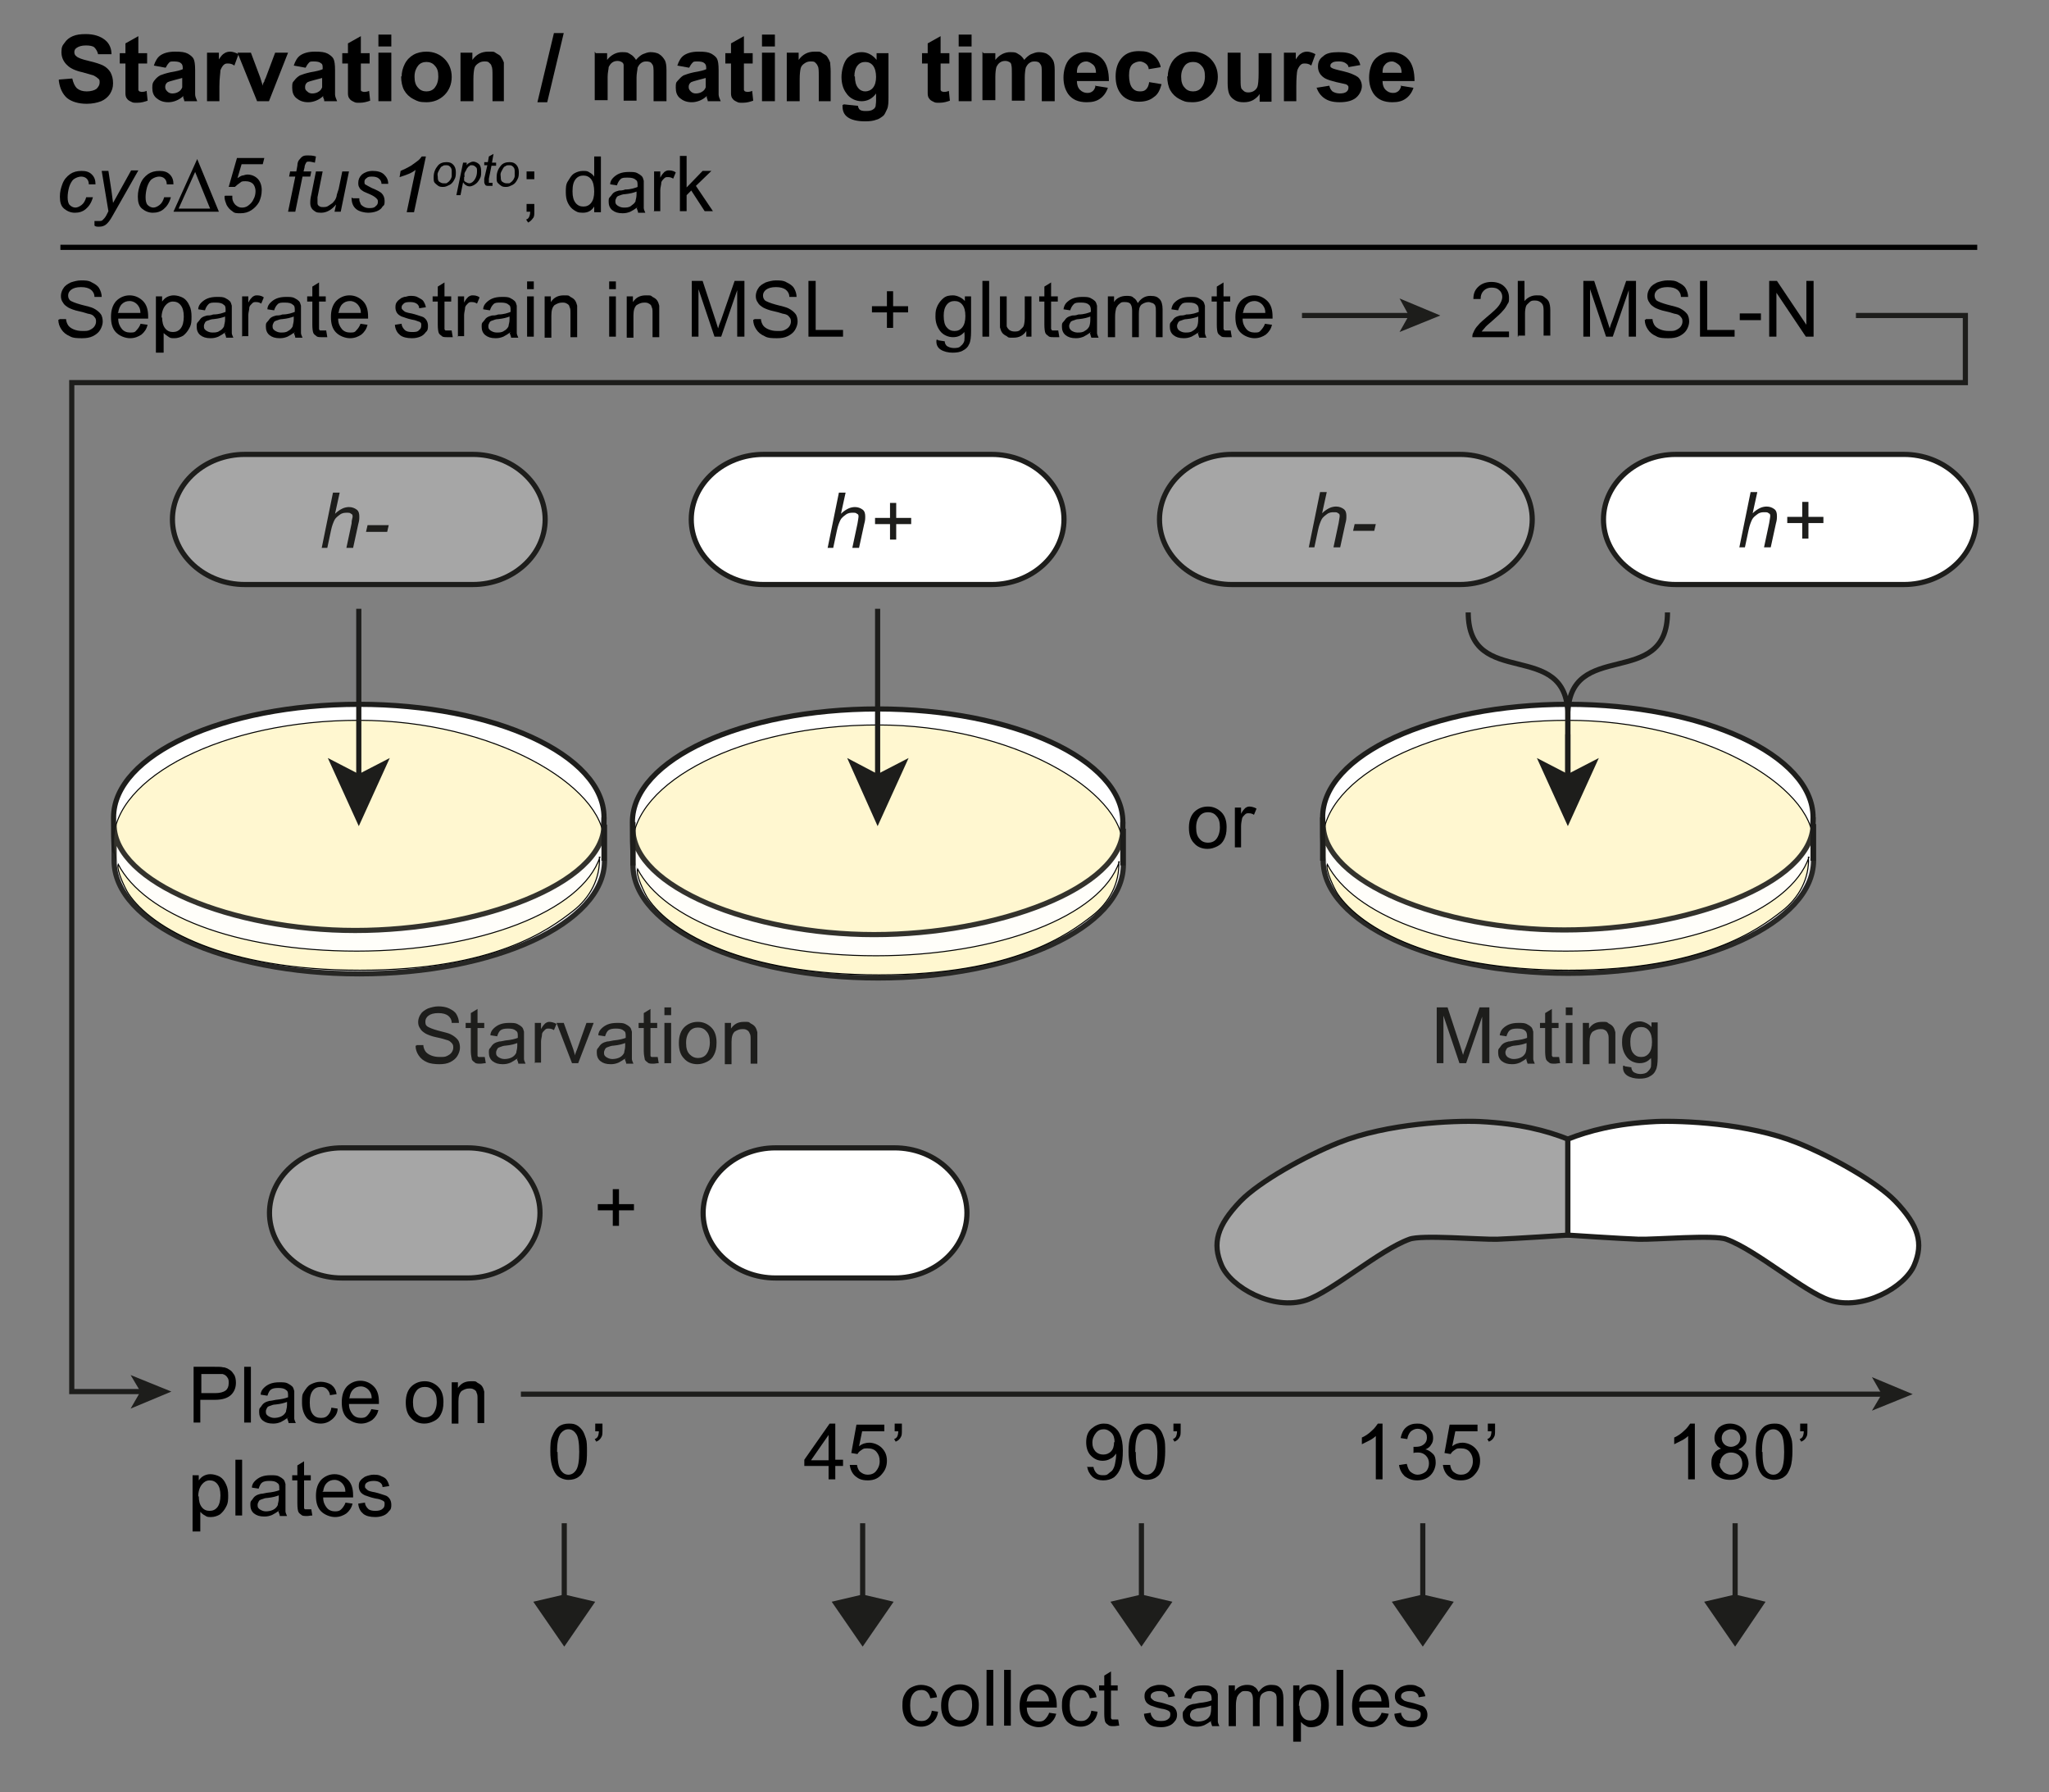 <?xml version="1.0" encoding="UTF-8"?>
<svg id="Layer_1" data-name="Layer 1" xmlns="http://www.w3.org/2000/svg" xmlns:xlink="http://www.w3.org/1999/xlink" version="1.1" viewBox="0 0 396.9 347.1">
  <rect x="0" y="0" width="396.9" height="347.1" fill="#808080" stroke="none"/>
  <defs>
    <style>
      .cls-1 {
        fill: #a6a6a6;
      }

      .cls-1, .cls-2, .cls-3, .cls-4, .cls-5, .cls-6 {
        stroke-width: 0px;
      }

      .cls-7 {
        clip-path: url(#clippath);
      }

      .cls-2, .cls-8, .cls-9, .cls-10 {
        fill: none;
      }

      .cls-3 {
        fill: #fff7d0;
      }

      .cls-4 {
        fill: #1d1d1b;
      }

      .cls-8 {
        stroke-width: .2px;
      }

      .cls-8, .cls-9 {
        stroke: #000;
      }

      .cls-8, .cls-9, .cls-10 {
        stroke-miterlimit: 10;
      }

      .cls-11 {
        clip-path: url(#clippath-1);
      }

      .cls-12 {
        clip-path: url(#clippath-2);
      }

      .cls-5 {
        fill: #000;
      }

      .cls-10 {
        stroke: #1d1d1b;
      }

      .cls-13 {
        opacity: .9;
      }

      .cls-14 {
        isolation: isolate;
      }

      .cls-6 {
        fill: #fff;
      }
    </style>
    <clipPath id="clippath">
      <rect class="cls-2" x="255.5" y="159.6" width="96.4" height="29.6"/>
    </clipPath>
    <clipPath id="clippath-1">
      <rect class="cls-2" x="21.3" y="159.7" width="96.4" height="29.6"/>
    </clipPath>
    <clipPath id="clippath-2">
      <rect class="cls-2" x="121.8" y="160.5" width="96.4" height="29.6"/>
    </clipPath>
  </defs>
  <g class="cls-14">
    <path class="cls-5" d="M11.5,15.4l2.5-.2c.2.9.5,1.5.9,1.9.5.4,1.1.6,1.9.6s1.5-.2,1.9-.5c.4-.4.6-.8.6-1.2s0-.6-.3-.8c-.2-.2-.5-.4-.9-.6-.3-.1-1-.3-2.1-.6-1.4-.3-2.4-.8-2.9-1.3-.8-.7-1.2-1.6-1.2-2.6s.2-1.3.6-1.8c.4-.6.9-1,1.6-1.3s1.5-.4,2.5-.4c1.6,0,2.8.4,3.7,1.1s1.3,1.7,1.3,2.8h-2.6c-.1-.5-.4-1-.7-1.3s-.9-.4-1.7-.4-1.4.2-1.8.5c-.3.2-.4.5-.4.8s.1.6.4.8c.3.3,1.1.6,2.4.9,1.3.3,2.2.6,2.8.9.6.3,1.1.8,1.4,1.3.3.6.5,1.2.5,2.1s-.2,1.4-.6,2.1c-.4.6-1,1.1-1.7,1.4-.8.3-1.7.5-2.8.5-1.6,0-2.9-.4-3.8-1.1-.9-.8-1.4-1.9-1.6-3.3v-.3Z"/>
    <path class="cls-5" d="M28.5,10.3v2h-1.7v5.1c0,.1.1.2.2.3.1,0,.3.1.4.1s.6,0,1-.2l.2,1.9c-.6.2-1.2.4-2,.4s-.8,0-1.2-.2-.6-.3-.8-.6c-.2-.2-.3-.6-.3-1v-5.8h-1.1v-2h1.1v-1.9l2.5-1.4v3.3s1.7,0,1.7,0Z"/>
    <path class="cls-5" d="M32,13.1l-2.2-.4c.3-.9.7-1.6,1.3-2,.6-.4,1.5-.7,2.8-.7s1.9.1,2.5.4c.5.3.9.6,1.1,1,.2.4.3,1.1.3,2.2v4.7c0,.4.2.8.4,1.3h-2.5c0-.2-.1-.4-.2-.7v-.3c-.4.4-.9.7-1.4.9-.5.2-1,.3-1.5.3-1,0-1.7-.3-2.3-.8-.6-.5-.8-1.2-.8-2s.1-1,.4-1.4.6-.7,1.1-1c.5-.2,1.1-.4,2-.6,1.2-.2,2-.4,2.4-.6v-.2c0-.5-.1-.8-.4-1-.2-.2-.7-.3-1.3-.3s-.8,0-1,.3c-.2.2-.4.5-.6.9h0ZM35.3,15.1c-.3.1-.8.2-1.5.4s-1.1.3-1.3.4c-.3.2-.5.5-.5.9s.1.6.4.9.6.4,1,.4.9-.1,1.3-.4c.3-.2.5-.5.6-.8v-1.7h0Z"/>
    <path class="cls-5" d="M42.6,19.6h-2.5v-9.4h2.3v1.3c.4-.6.7-1,1.1-1.2.3-.2.7-.3,1.1-.3s1.1.2,1.6.5l-.8,2.2c-.4-.3-.8-.4-1.2-.4s-.6,0-.9.3c-.2.2-.4.5-.6,1,0,.5-.2,1.5-.2,3.1v2.9h.1Z"/>
    <path class="cls-5" d="M49.8,19.6l-3.8-9.4h2.6l1.8,4.8.5,1.6c0-.4.2-.7.3-.8,0-.3.2-.5.3-.8l1.8-4.8h2.5l-3.7,9.4h-2.3Z"/>
    <path class="cls-5" d="M59.1,13.1l-2.2-.4c.3-.9.7-1.6,1.3-2s1.5-.7,2.8-.7,1.9.1,2.5.4c.5.3.9.6,1.1,1,.2.4.3,1.1.3,2.2v4.7c0,.4.2.8.4,1.3h-2.5c0-.2,0-.4-.2-.7v-.3c-.4.4-.9.7-1.4.9-.5.2-1,.3-1.5.3-1,0-1.7-.3-2.3-.8s-.8-1.2-.8-2,0-1,.4-1.4c.3-.4.6-.7,1.1-1,.5-.2,1.1-.4,2-.6,1.2-.2,2-.4,2.4-.6v-.2c0-.5,0-.8-.4-1-.2-.2-.7-.3-1.3-.3s-.8,0-1,.3c-.2.2-.4.5-.6.9h0ZM62.4,15.1c-.3.1-.8.2-1.5.4s-1.1.3-1.3.4c-.3.2-.5.5-.5.9s0,.6.4.9c.3.3.6.4,1,.4s.9-.1,1.3-.4c.3-.2.5-.5.6-.8v-1.7h0Z"/>
    <path class="cls-5" d="M71.6,10.3v2h-1.7v5.1c0,.1,0,.2.2.3,0,0,.3.1.4.1s.6,0,1-.2l.2,1.9c-.6.2-1.2.4-2,.4s-.8,0-1.2-.2-.6-.3-.8-.6c-.2-.2-.3-.6-.3-1v-5.8h-1.1v-2h1.1v-1.9l2.5-1.4v3.3s1.7,0,1.7,0Z"/>
    <path class="cls-5" d="M73.3,9v-2.3h2.5v2.3h-2.5ZM73.3,19.6v-9.4h2.5v9.4h-2.5Z"/>
    <path class="cls-5" d="M77.8,14.8c0-.8.2-1.6.6-2.4s1-1.4,1.7-1.8c.7-.4,1.6-.6,2.5-.6,1.4,0,2.6.5,3.5,1.4s1.4,2.1,1.4,3.5-.5,2.6-1.4,3.5-2.1,1.4-3.5,1.4-1.7-.2-2.5-.6-1.4-1-1.8-1.7-.6-1.7-.6-2.7h.1ZM80.3,14.9c0,.9.2,1.6.7,2.1.4.5,1,.7,1.6.7s1.2-.2,1.6-.7.7-1.2.7-2.2-.2-1.6-.7-2.1c-.4-.5-1-.7-1.6-.7s-1.2.2-1.6.7-.7,1.2-.7,2.1h0Z"/>
    <path class="cls-5" d="M97.9,19.6h-2.5v-4.8c0-1,0-1.7-.2-2,0-.3-.3-.5-.5-.7s-.5-.2-.9-.2-.8.1-1.2.4c-.3.2-.6.5-.7.9s-.2,1.1-.2,2.2v4.2h-2.5v-9.4h2.3v1.4c.8-1.1,1.8-1.6,3.1-1.6s1,0,1.5.3.8.4,1,.8c.2.3.4.7.5,1,0,.4,0,.9,0,1.7v5.8h.2Z"/>
    <path class="cls-5" d="M104.1,19.8l3.2-13.4h1.9l-3.2,13.4h-1.9Z"/>
    <path class="cls-5" d="M115.3,10.3h2.3v1.3c.8-1,1.8-1.5,2.9-1.5s1.1.1,1.6.4c.4.2.8.6,1.1,1.1.4-.5.9-.9,1.3-1.1.5-.2,1-.4,1.5-.4s1.3.1,1.7.4c.5.3.8.7,1.1,1.2.2.4.3,1,.3,1.9v6h-2.5v-5.4c0-.9,0-1.5-.3-1.8-.2-.4-.6-.5-1.1-.5s-.7.1-1,.3-.5.5-.7.9c0,.4-.2,1.1-.2,1.9v4.5h-2.5v-5.1c0-.9,0-1.5,0-1.8,0-.3-.2-.5-.4-.6s-.4-.2-.8-.2-.7.1-1,.3-.5.5-.7.9c0,.4-.2,1-.2,1.9v4.5h-2.5v-9.4l.2.3Z"/>
    <path class="cls-5" d="M133.4,13.1l-2.2-.4c.3-.9.7-1.6,1.3-2s1.5-.7,2.8-.7,1.9.1,2.5.4c.5.3.9.6,1.1,1,.2.4.3,1.1.3,2.2v4.7c0,.4.2.8.4,1.3h-2.5c0-.2-.1-.4-.2-.7v-.3c-.4.4-.9.7-1.4.9-.5.2-1,.3-1.5.3-1,0-1.7-.3-2.3-.8-.6-.5-.8-1.2-.8-2s0-1,.4-1.4.6-.7,1.1-1c.5-.2,1.1-.4,2-.6,1.2-.2,2-.4,2.4-.6v-.2c0-.5-.1-.8-.4-1-.2-.2-.7-.3-1.3-.3s-.8,0-1,.3c-.2.2-.4.5-.6.9h-.1ZM136.7,15.1c-.3.1-.8.2-1.5.4s-1.1.3-1.3.4c-.3.2-.5.5-.5.9s.1.6.4.9c.3.3.6.4,1,.4s.9-.1,1.3-.4c.3-.2.5-.5.6-.8v-1.7h0Z"/>
    <path class="cls-5" d="M145.8,10.3v2h-1.7v5.1c0,.1.1.2.2.3.1,0,.3.1.4.1s.6,0,1-.2l.2,1.9c-.6.2-1.2.4-2,.4s-.8,0-1.2-.2-.6-.3-.8-.6c-.2-.2-.3-.6-.3-1v-5.8h-1.1v-2h1.1v-1.9l2.5-1.4v3.3h1.7Z"/>
    <path class="cls-5" d="M147.6,9v-2.3h2.5v2.3h-2.5ZM147.6,19.6v-9.4h2.5v9.4h-2.5Z"/>
    <path class="cls-5" d="M161.1,19.6h-2.5v-4.8c0-1,0-1.7-.2-2-.1-.3-.3-.5-.5-.7s-.5-.2-.9-.2-.8.1-1.2.4c-.3.2-.6.5-.7.9-.1.4-.2,1.1-.2,2.2v4.2h-2.5v-9.4h2.3v1.4c.8-1.1,1.8-1.6,3.1-1.6s1,0,1.5.3.8.4,1,.8c.2.3.4.7.5,1,0,.4.1.9.1,1.7v5.8h.2Z"/>
    <path class="cls-5" d="M163.4,20.2l2.8.3c0,.3.2.6.3.7.2.2.6.3,1.1.3s1.1,0,1.5-.3c.2-.1.4-.3.5-.6,0-.2.1-.6.1-1.1v-1.4c-.7,1-1.7,1.5-2.8,1.5s-2.3-.5-3-1.6c-.6-.8-.9-1.9-.9-3.1s.4-2.8,1.1-3.6c.8-.8,1.7-1.2,2.8-1.2s2.1.5,2.9,1.5v-1.3h2.3v8.4c0,1.1,0,1.9-.3,2.5s-.4,1-.8,1.3-.8.6-1.3.7c-.5.2-1.2.3-2.1.3-1.6,0-2.7-.3-3.4-.8s-1-1.2-1-2.1,0-.2,0-.3h.2ZM165.6,14.8c0,1,.2,1.7.6,2.2s.9.7,1.4.7,1.1-.2,1.5-.7.6-1.2.6-2.1-.2-1.7-.6-2.2c-.4-.5-.9-.7-1.5-.7s-1.1.2-1.5.7-.6,1.2-.6,2.1h.1Z"/>
    <path class="cls-5" d="M183.9,10.3v2h-1.7v5.1c0,.1.1.2.2.3.1,0,.3.1.4.1s.6,0,1-.2l.2,1.9c-.6.2-1.2.4-2,.4s-.8,0-1.2-.2-.6-.3-.8-.6c-.2-.2-.3-.6-.3-1v-5.8h-1.1v-2h1.1v-1.9l2.5-1.4v3.3h1.7Z"/>
    <path class="cls-5" d="M185.7,9v-2.3h2.5v2.3h-2.5ZM185.7,19.6v-9.4h2.5v9.4h-2.5Z"/>
    <path class="cls-5" d="M190.5,10.3h2.3v1.3c.8-1,1.8-1.5,2.9-1.5s1.1.1,1.6.4c.4.2.8.6,1.1,1.1.4-.5.9-.9,1.3-1.1.5-.2,1-.4,1.5-.4s1.3.1,1.7.4c.5.3.8.7,1.1,1.2.2.4.3,1,.3,1.9v6h-2.5v-5.4c0-.9,0-1.5-.3-1.8-.2-.4-.6-.5-1.1-.5s-.7.1-1,.3-.5.5-.7.9c-.1.4-.2,1.1-.2,1.9v4.5h-2.5v-5.1c0-.9,0-1.5-.1-1.8,0-.3-.2-.5-.4-.6s-.4-.2-.8-.2-.7.1-1,.3-.5.5-.7.9c-.1.4-.2,1-.2,1.9v4.5h-2.5v-9.4l.2.3Z"/>
    <path class="cls-5" d="M212.1,16.6l2.5.4c-.3.9-.8,1.6-1.5,2.1s-1.5.7-2.6.7c-1.6,0-2.8-.5-3.6-1.6-.6-.9-.9-1.9-.9-3.2s.4-2.8,1.2-3.6,1.8-1.3,3.1-1.3,2.5.5,3.3,1.4,1.2,2.3,1.2,4.2h-6.2c0,.7.2,1.3.6,1.7.4.4.9.6,1.4.6s.7-.1,1-.3.5-.6.6-1h-.1ZM212.3,14.1c0-.7-.2-1.3-.6-1.6s-.8-.6-1.3-.6-1,.2-1.3.6c-.4.4-.5.9-.5,1.6h3.7Z"/>
    <path class="cls-5" d="M224.9,13l-2.4.4c0-.5-.3-.9-.6-1.1-.3-.2-.7-.4-1.1-.4s-1.1.2-1.5.6-.6,1.1-.6,2.1.2,1.9.6,2.4.9.7,1.5.7.9-.1,1.2-.4.5-.7.6-1.4l2.4.4c-.3,1.1-.7,2-1.5,2.5-.7.6-1.7.9-2.9.9s-2.5-.4-3.3-1.3-1.2-2.1-1.2-3.6.4-2.7,1.2-3.6,1.9-1.3,3.3-1.3,2,.2,2.7.7,1.2,1.2,1.5,2.2v.2Z"/>
    <path class="cls-5" d="M226.2,14.8c0-.8.2-1.6.6-2.4.4-.8,1-1.4,1.7-1.8.7-.4,1.6-.6,2.5-.6,1.4,0,2.6.5,3.5,1.4s1.4,2.1,1.4,3.5-.5,2.6-1.4,3.5-2.1,1.4-3.5,1.4-1.7-.2-2.5-.6-1.4-1-1.8-1.7c-.4-.7-.6-1.7-.6-2.7h.1ZM228.8,14.9c0,.9.2,1.6.7,2.1.4.5,1,.7,1.6.7s1.2-.2,1.6-.7c.4-.5.7-1.2.7-2.2s-.2-1.6-.7-2.1c-.4-.5-1-.7-1.6-.7s-1.2.2-1.6.7c-.4.5-.7,1.2-.7,2.1h0Z"/>
    <path class="cls-5" d="M244,19.6v-1.4c-.3.5-.8.9-1.3,1.2-.6.3-1.1.4-1.8.4s-1.2-.1-1.7-.4-.9-.7-1.1-1.2c-.2-.5-.3-1.2-.3-2.1v-5.9h2.5v4.3c0,1.3,0,2.1.1,2.4,0,.3.3.5.5.7s.5.3.9.3.8-.1,1.1-.3c.3-.2.6-.5.7-.9.1-.3.2-1.2.2-2.5v-3.9h2.5v9.4h-2.3,0Z"/>
    <path class="cls-5" d="M251.2,19.6h-2.5v-9.4h2.3v1.3c.4-.6.7-1,1.1-1.2.3-.2.7-.3,1.1-.3s1.1.2,1.6.5l-.8,2.2c-.4-.3-.8-.4-1.2-.4s-.6,0-.9.3c-.2.2-.4.5-.6,1-.1.5-.2,1.5-.2,3.1v2.9h0Z"/>
    <path class="cls-5" d="M255,17l2.5-.4c.1.5.3.8.6,1.1.3.2.8.4,1.4.4s1.1-.1,1.4-.4c.2-.2.3-.4.3-.7s0-.3-.2-.5-.4-.2-.8-.3c-2-.4-3.3-.8-3.8-1.2-.7-.5-1.1-1.2-1.1-2.1s.3-1.5,1-2c.6-.6,1.6-.8,3-.8s2.2.2,2.9.6c.6.4,1.1,1,1.3,1.9l-2.3.4c0-.4-.3-.6-.6-.8-.3-.2-.7-.3-1.2-.3s-1.1,0-1.4.3c-.2.1-.3.3-.3.5s0,.3.2.4c.2.2,1,.4,2.3.7,1.3.3,2.2.7,2.8,1.1.5.4.8,1.1.8,1.8s-.4,1.6-1.1,2.2-1.8.9-3.2.9-2.3-.3-3-.8-1.2-1.2-1.5-2.1h0Z"/>
    <path class="cls-5" d="M271.3,16.6l2.5.4c-.3.9-.8,1.6-1.5,2.1s-1.5.7-2.6.7c-1.6,0-2.8-.5-3.6-1.6-.6-.9-.9-1.9-.9-3.2s.4-2.8,1.2-3.6,1.8-1.3,3.1-1.3,2.5.5,3.3,1.4,1.2,2.3,1.2,4.2h-6.2c0,.7.2,1.3.6,1.7.4.4.9.6,1.4.6s.7-.1,1-.3.5-.6.6-1h-.1ZM271.5,14.1c0-.7-.2-1.3-.6-1.6s-.8-.6-1.3-.6-1,.2-1.3.6c-.4.4-.5.9-.5,1.6h3.7,0Z"/>
  </g>
  <g>
    <path class="cls-4" d="M278.3,205.9v-10.8h2.1l2.5,7.6c.2.7.4,1.2.5,1.6.1-.4.3-1,.6-1.7l2.6-7.5h1.9v10.8h-1.4v-9l-3.1,9h-1.3l-3.1-9.2v9.2h-1.4,0Z"/>
    <path class="cls-4" d="M295.8,204.9c-.5.4-1,.7-1.4.9-.5.2-.9.3-1.5.3-.9,0-1.5-.2-2-.6-.5-.4-.7-1-.7-1.6s0-.7.3-1c.2-.3.4-.6.7-.8.3-.2.6-.3,1-.4.3,0,.7-.1,1.2-.2,1.1-.1,1.9-.3,2.4-.5v-.3c0-.5-.1-.9-.4-1.1-.3-.3-.8-.4-1.5-.4s-1.1.1-1.4.3-.5.6-.7,1.2l-1.3-.2c.1-.6.3-1,.6-1.3.3-.3.7-.6,1.2-.8s1.1-.3,1.8-.3,1.2,0,1.6.2.7.4.9.6.3.5.4.9v5.3c0,.3.2.6.3.9h-1.4c-.1-.3-.2-.6-.3-1h.2ZM295.7,202c-.5.2-1.2.4-2.2.5-.5,0-.9.2-1.2.3s-.4.2-.5.4-.2.4-.2.6c0,.4.1.6.4.9.3.2.7.4,1.2.4s1-.1,1.4-.3.7-.5.9-.9c.1-.3.2-.7.2-1.3v-.5h0Z"/>
    <path class="cls-4" d="M302,204.7l.2,1.2c-.4,0-.7.1-1,.1-.5,0-.9,0-1.1-.2-.3-.2-.5-.4-.6-.6-.1-.2-.2-.8-.2-1.6v-4.5h-1v-1h1v-1.9l1.3-.8v2.7h1.3v1h-1.3v5.3c0,.1.1.2.2.3h1.2Z"/>
    <path class="cls-4" d="M303.3,196.6v-1.5h1.3v1.5h-1.3ZM303.3,205.9v-7.8h1.3v7.8h-1.3Z"/>
    <path class="cls-4" d="M306.6,205.9v-7.8h1.2v1.1c.6-.9,1.4-1.3,2.5-1.3s.9,0,1.3.3c.4.2.7.4.9.7s.3.6.4,1v6.1h-1.3v-4.7c0-.5,0-.9-.2-1.2-.1-.3-.3-.5-.5-.6-.3-.2-.6-.2-.9-.2-.6,0-1,.2-1.5.5-.4.4-.6,1-.6,2v4.3h-1.3v-.2Z"/>
    <path class="cls-4" d="M314.7,206.5l1.3.2c0,.4.2.7.4.9.3.2.8.4,1.3.4s1.1-.1,1.4-.4.6-.6.7-1c0-.3.1-.8,0-1.7-.6.7-1.3,1-2.2,1s-1.9-.4-2.5-1.2-.9-1.7-.9-2.8.1-1.4.4-2.1c.3-.6.7-1.1,1.2-1.5.5-.3,1.1-.5,1.8-.5s1.7.4,2.3,1.1v-.9h1.2v6.7c0,1.2-.1,2.1-.4,2.6-.2.5-.6.9-1.2,1.2-.5.3-1.2.4-2,.4s-1.7-.2-2.3-.6c-.6-.4-.9-1-.8-1.9h.3ZM315.8,201.8c0,1,.2,1.8.6,2.2.4.5.9.7,1.5.7s1.1-.2,1.5-.7.6-1.2.6-2.2-.2-1.7-.6-2.2-.9-.7-1.5-.7-1.1.2-1.5.7-.6,1.2-.6,2.1h0Z"/>
  </g>
  <g>
    <path class="cls-4" d="M80.7,202.4h1.3c0,.4.2.9.4,1.2.2.3.6.6,1.1.8s1,.3,1.7.3,1,0,1.4-.2.7-.4.9-.7c.2-.3.3-.6.3-.9s0-.6-.3-.9-.5-.5-1-.6c-.3-.1-.9-.3-1.9-.5s-1.7-.5-2.1-.7c-.5-.3-.9-.6-1.1-1-.3-.4-.4-.8-.4-1.3s.2-1.1.5-1.5c.3-.5.8-.8,1.4-1.1.6-.2,1.3-.4,2-.4s1.5.1,2.1.4c.6.3,1.1.6,1.4,1.1s.5,1.1.5,1.7h-1.4c0-.6-.3-1.1-.7-1.4-.4-.3-1-.5-1.9-.5s-1.5.2-1.9.5-.6.7-.6,1.1,0,.7.4,1c.3.2,1,.5,2.1.8,1.2.3,2,.5,2.4.7.6.3,1.1.7,1.4,1.1.3.4.4,1,.4,1.5s-.2,1.1-.5,1.6-.8.9-1.4,1.2-1.3.4-2.1.4-1.8-.1-2.4-.4c-.7-.3-1.2-.7-1.6-1.3s-.6-1.2-.6-1.9h.2Z"/>
    <path class="cls-4" d="M93.9,204.7l.2,1.2c-.4,0-.7.1-1,.1-.5,0-.9,0-1.1-.2-.3-.2-.5-.4-.6-.6,0-.2-.2-.8-.2-1.6v-4.5h-1v-1h1v-1.9l1.3-.8v2.7h1.3v1h-1.3v5.3c0,.1,0,.2.2.3h1.2Z"/>
    <path class="cls-4" d="M100.3,204.9c-.5.4-1,.7-1.4.9-.5.2-.9.3-1.5.3-.9,0-1.5-.2-2-.6-.5-.4-.7-1-.7-1.6s0-.7.3-1c.2-.3.4-.6.7-.8.3-.2.6-.3,1-.4.3,0,.7-.1,1.2-.2,1.1-.1,1.9-.3,2.4-.5v-.3c0-.5,0-.9-.4-1.1-.3-.3-.8-.4-1.5-.4s-1.1.1-1.4.3-.5.6-.7,1.2l-1.3-.2c0-.6.3-1,.6-1.3.3-.3.7-.6,1.2-.8s1.1-.3,1.8-.3,1.2,0,1.6.2.7.4.9.6.3.5.4.9v5.3c0,.3.2.6.3.9h-1.4c0-.3-.2-.6-.3-1h.2ZM100.2,202c-.5.2-1.2.4-2.2.5-.5,0-.9.2-1.2.3s-.4.2-.5.4-.2.4-.2.6c0,.4,0,.6.4.9.3.2.7.4,1.2.4s1-.1,1.4-.3.7-.5.9-.9c0-.3.2-.7.2-1.3v-.5h0Z"/>
    <path class="cls-4" d="M103.6,205.9v-7.8h1.2v1.2c.3-.6.6-.9.8-1.1.3-.2.5-.3.8-.3s.9.1,1.4.4l-.5,1.2c-.3-.2-.6-.3-1-.3s-.5,0-.8.3-.4.4-.5.7c0,.5-.2,1-.2,1.5v4.1h-1.3,0Z"/>
    <path class="cls-4" d="M110.8,205.9l-3-7.8h1.4l1.7,4.7c.2.5.3,1,.5,1.6,0-.4.3-.9.5-1.5l1.7-4.8h1.4l-3,7.8h-1.2Z"/>
    <path class="cls-4" d="M121.2,204.9c-.5.4-1,.7-1.4.9-.5.2-.9.3-1.5.3-.9,0-1.5-.2-2-.6-.5-.4-.7-1-.7-1.6s0-.7.3-1c.2-.3.4-.6.7-.8.3-.2.6-.3,1-.4.3,0,.7-.1,1.2-.2,1.1-.1,1.9-.3,2.4-.5v-.3c0-.5,0-.9-.4-1.1-.3-.3-.8-.4-1.5-.4s-1.1.1-1.4.3-.5.6-.7,1.2l-1.3-.2c0-.6.3-1,.6-1.3.3-.3.7-.6,1.2-.8s1.1-.3,1.8-.3,1.2,0,1.6.2.7.4.9.6.3.5.4.9v5.3c0,.3.2.6.3.9h-1.4c0-.3-.2-.6-.3-1h.2ZM121.1,202c-.5.2-1.2.4-2.2.5-.5,0-.9.2-1.2.3s-.4.2-.5.4-.2.4-.2.6c0,.4,0,.6.4.9.3.2.7.4,1.2.4s1-.1,1.4-.3.7-.5.9-.9c0-.3.2-.7.2-1.3v-.5h0Z"/>
    <path class="cls-4" d="M127.4,204.7l.2,1.2c-.4,0-.7.1-1,.1-.5,0-.9,0-1.1-.2-.3-.2-.5-.4-.6-.6,0-.2-.2-.8-.2-1.6v-4.5h-1v-1h1v-1.9l1.3-.8v2.7h1.3v1h-1.3v5.3c0,.1,0,.2.2.3h1.2Z"/>
    <path class="cls-4" d="M128.7,196.6v-1.5h1.3v1.5h-1.3ZM128.7,205.9v-7.8h1.3v7.8h-1.3Z"/>
    <path class="cls-4" d="M131.5,202c0-1.4.4-2.5,1.2-3.2.7-.6,1.5-.9,2.5-.9s1.9.4,2.6,1.1,1,1.7,1,2.9-.2,1.8-.5,2.4-.7,1-1.3,1.3-1.2.5-1.9.5c-1.1,0-2-.4-2.6-1.1-.7-.7-1-1.7-1-3ZM132.9,202c0,1,.2,1.7.7,2.2s1,.7,1.6.7,1.2-.2,1.6-.7c.4-.5.7-1.3.7-2.3s-.2-1.7-.7-2.2c-.4-.5-1-.7-1.6-.7s-1.2.2-1.6.7c-.4.5-.7,1.2-.7,2.2h0Z"/>
    <path class="cls-4" d="M140.4,205.9v-7.8h1.2v1.1c.6-.9,1.4-1.3,2.5-1.3s.9,0,1.3.3c.4.2.7.4.9.7s.3.6.4,1v6.1h-1.3v-4.7c0-.5,0-.9-.2-1.2-.1-.3-.3-.5-.5-.6-.3-.2-.6-.2-.9-.2-.6,0-1,.2-1.5.5-.4.4-.6,1-.6,2v4.3h-1.3v-.2Z"/>
  </g>
  <path class="cls-10" d="M386,87.7"/>
  <path class="cls-10" d="M10.8,84.6"/>
  <line class="cls-2" x1="100.9" y1="268.5" x2="352.7" y2="268.5"/>
  <g>
    <line class="cls-2" x1="109.3" y1="295" x2="109.3" y2="318.9"/>
    <line class="cls-10" x1="109.3" y1="295" x2="109.3" y2="309.5"/>
    <polygon class="cls-4" points="109.3 318.9 103.3 310.2 109.3 308.8 115.3 310.2 109.3 318.9"/>
  </g>
  <line class="cls-2" x1="167.1" y1="295" x2="167.1" y2="318.9"/>
  <line class="cls-10" x1="167.1" y1="295" x2="167.1" y2="309.5"/>
  <polygon class="cls-4" points="167.1 318.9 161.1 310.2 167.1 308.8 173.1 310.2 167.1 318.9"/>
  <line class="cls-2" x1="221.1" y1="295" x2="221.1" y2="318.9"/>
  <line class="cls-10" x1="221.1" y1="295" x2="221.1" y2="309.5"/>
  <polygon class="cls-4" points="221.1 318.9 215.1 310.2 221.1 308.8 227.1 310.2 221.1 318.9"/>
  <line class="cls-2" x1="275.6" y1="295" x2="275.6" y2="318.9"/>
  <line class="cls-10" x1="275.6" y1="295" x2="275.6" y2="309.5"/>
  <polygon class="cls-4" points="275.6 318.9 269.6 310.2 275.6 308.8 281.6 310.2 275.6 318.9"/>
  <line class="cls-2" x1="336.1" y1="295" x2="336.1" y2="318.9"/>
  <line class="cls-10" x1="336.1" y1="295" x2="336.1" y2="309.5"/>
  <polygon class="cls-4" points="336.1 318.9 330.1 310.2 336.1 308.8 342 310.2 336.1 318.9"/>
  <path class="cls-6" d="M304.5,144.8c22.4,0,41.2,7.2,46.2,16.8.4-1.1.5-2.2.5-3.3,0-12.1-21.3-21.9-47.5-21.9s-47.5,9.8-47.5,21.9.5,3.4,1.3,5.1c3.5-10.5,23.2-18.6,46.9-18.6"/>
  <path class="cls-10" d="M304.5,144.8c22.4,0,41.2,7.2,46.2,16.8.4-1.1.5-2.2.5-3.3,0-12.1-21.3-21.9-47.5-21.9s-47.5,9.8-47.5,21.9.5,3.4,1.3,5.1c3.5-10.5,23.2-18.6,46.9-18.6h0Z"/>
  <path class="cls-3" d="M351.2,163c0,12.5-21.3,22.6-47.5,22.6s-47.5-10.1-47.5-22.6,21.3-23.5,47.5-23.5,47.5,12.8,47.5,23.5"/>
  <path class="cls-8" d="M351.2,163c0,12.5-21.3,22.6-47.5,22.6s-47.5-10.1-47.5-22.6,21.3-23.5,47.5-23.5,47.5,12.8,47.5,23.5Z"/>
  <g class="cls-13">
    <g class="cls-7">
      <g>
        <path class="cls-6" d="M351.2,159.6c0,11.5-24.4,20.5-48.2,20.5s-46.7-9.3-46.7-20.5v7c0,12.1,21.3,21.9,47.5,21.9s47.5-9.8,47.5-21.9v-7h-.1Z"/>
        <path class="cls-10" d="M351.2,159.6c0,11.5-24.4,20.5-48.2,20.5s-46.7-9.3-46.7-20.5v7c0,12.1,21.3,21.9,47.5,21.9s47.5-9.8,47.5-21.9v-7h-.1Z"/>
      </g>
    </g>
  </g>
  <line class="cls-2" x1="256.2" y1="158.3" x2="256.2" y2="166.7"/>
  <line class="cls-10" x1="256.2" y1="158.3" x2="256.2" y2="166.7"/>
  <line class="cls-2" x1="351.2" y1="158.3" x2="351.2" y2="166.7"/>
  <line class="cls-10" x1="351.2" y1="158.3" x2="351.2" y2="166.7"/>
  <path class="cls-3" d="M350.4,166c-3.5,10.5-23.4,18.2-47.1,18.2s-41.2-7.2-46.2-16.8c-.4,1.1,1.4,4.8,2,5.7,4.5,6.7,18.6,14.8,44.8,14.8s36.8-8,41.2-11.4c3.4-2.6,5.4-6.4,5.2-10.5"/>
  <path class="cls-8" d="M350.4,166c-3.5,10.5-23.4,18.2-47.1,18.2s-41.2-7.2-46.2-16.8c-.4,1.1,1.4,4.8,2,5.7,4.5,6.7,18.6,14.8,44.8,14.8s36.8-8,41.2-11.4c3.4-2.6,5.4-6.4,5.2-10.5h0Z"/>
  <line class="cls-10" x1="303.7" y1="142.2" x2="303.7" y2="150.7"/>
  <polygon class="cls-4" points="303.7 160 297.7 146.8 303.7 149.9 309.7 146.8 303.7 160"/>
  <path class="cls-10" d="M284.4,118.6c0,15.2,19.3,4.8,19.3,20v18.3"/>
  <path class="cls-10" d="M323,118.6c0,15.2-19.3,4.8-19.3,20v18.3"/>
  <path class="cls-1" d="M282.8,113.2h-44.2c-7.7,0-14-5.7-14-12.6s6.3-12.6,14-12.6h44.2c7.7,0,14,5.7,14,12.6s-6.3,12.6-14,12.6"/>
  <path class="cls-10" d="M282.8,113.2h-44.2c-7.7,0-14-5.7-14-12.6s6.3-12.6,14-12.6h44.2c7.7,0,14,5.7,14,12.6s-6.3,12.6-14,12.6Z"/>
  <g>
    <path class="cls-4" d="M253.5,106.1l2.2-10.8h1.3l-.9,4.1c.5-.5,1-.8,1.4-1s.9-.3,1.3-.3c.6,0,1.1.2,1.5.5s.5.8.5,1.3,0,.8-.2,1.5l-1,4.6h-1.3l1-4.7c.1-.7.2-1.1.2-1.3,0-.3,0-.5-.3-.6-.2-.2-.4-.2-.8-.2s-.9,0-1.4.4c-.4.3-.8.6-1,1s-.5,1.1-.7,2.1l-.7,3.3h-1.3.2Z"/>
    <path class="cls-4" d="M262.1,102.8l.3-1.3h4.1l-.3,1.3h-4.1Z"/>
  </g>
  <path class="cls-6" d="M368.8,113.2h-44.2c-7.7,0-14-5.7-14-12.6s6.3-12.6,14-12.6h44.2c7.7,0,14,5.7,14,12.6s-6.3,12.6-14,12.6"/>
  <path class="cls-10" d="M368.8,113.2h-44.2c-7.7,0-14-5.7-14-12.6s6.3-12.6,14-12.6h44.2c7.7,0,14,5.7,14,12.6s-6.3,12.6-14,12.6Z"/>
  <g>
    <path class="cls-4" d="M336.9,106.1l2.2-10.8h1.3l-.9,4.1c.5-.5,1-.8,1.4-1s.9-.3,1.3-.3c.6,0,1.1.2,1.5.5s.5.8.5,1.3,0,.8-.2,1.5l-1,4.6h-1.3l1-4.7c.1-.7.2-1.1.2-1.3,0-.3,0-.5-.3-.6-.2-.2-.4-.2-.8-.2s-.9,0-1.4.4c-.4.3-.8.6-1,1s-.5,1.1-.7,2.1l-.7,3.3h-1.3.2Z"/>
    <path class="cls-4" d="M349.1,104.3v-3h-2.9v-1.2h2.9v-2.9h1.2v2.9h2.9v1.2h-2.9v3h-1.2Z"/>
  </g>
  <path class="cls-6" d="M70.3,144.8c22.4,0,41.2,7.2,46.2,16.8.4-1.1.5-2.2.5-3.3,0-12.1-21.3-21.9-47.5-21.9s-47.5,9.8-47.5,21.9.5,3.4,1.3,5.1c3.5-10.5,23.2-18.6,46.9-18.6"/>
  <path class="cls-10" d="M70.3,144.8c22.4,0,41.2,7.2,46.2,16.8.4-1.1.5-2.2.5-3.3,0-12.1-21.3-21.9-47.5-21.9s-47.5,9.8-47.5,21.9.5,3.4,1.3,5.1c3.5-10.5,23.2-18.6,46.9-18.6h.1Z"/>
  <path class="cls-3" d="M117,163c0,12.5-21.3,22.6-47.5,22.6s-47.5-10.1-47.5-22.6,21.3-23.5,47.5-23.5,47.5,12.8,47.5,23.5"/>
  <path class="cls-8" d="M117,163c0,12.5-21.3,22.6-47.5,22.6s-47.5-10.1-47.5-22.6,21.3-23.5,47.5-23.5,47.5,12.8,47.5,23.5Z"/>
  <g class="cls-13">
    <g class="cls-11">
      <g>
        <path class="cls-6" d="M117,159.7c0,11.5-24.4,20.5-48.2,20.5s-46.7-9.3-46.7-20.5v7c0,12.1,21.3,21.9,47.5,21.9s47.5-9.8,47.5-21.9v-7h-.1Z"/>
        <path class="cls-10" d="M117,159.7c0,11.5-24.4,20.5-48.2,20.5s-46.7-9.3-46.7-20.5v7c0,12.1,21.3,21.9,47.5,21.9s47.5-9.8,47.5-21.9v-7h-.1Z"/>
      </g>
    </g>
  </g>
  <line class="cls-2" x1="22" y1="165.8" x2="22" y2="174.2"/>
  <line class="cls-2" x1="117" y1="158.3" x2="117" y2="166.7"/>
  <line class="cls-10" x1="117" y1="158.3" x2="117" y2="166.7"/>
  <path class="cls-3" d="M116.2,166c-3.5,10.5-23.4,18.2-47.1,18.2s-41.2-7.2-46.2-16.8c-.4,1.1,1.4,4.8,2,5.7,4.5,6.7,18.6,14.8,44.8,14.8s36.8-8,41.2-11.4c3.4-2.6,5.4-6.4,5.2-10.5"/>
  <path class="cls-8" d="M116.2,166c-3.5,10.5-23.4,18.2-47.1,18.2s-41.2-7.2-46.2-16.8c-.4,1.1,1.4,4.8,2,5.7,4.5,6.7,18.6,14.8,44.8,14.8s36.8-8,41.2-11.4c3.4-2.6,5.4-6.4,5.2-10.5h0Z"/>
  <path class="cls-6" d="M170.8,145.7c22.4,0,41.2,7.2,46.2,16.8.4-1.1.5-2.2.5-3.3,0-12.1-21.3-21.9-47.5-21.9s-47.5,9.8-47.5,21.9.5,3.4,1.3,5.1c3.5-10.5,23.2-18.6,46.9-18.6"/>
  <path class="cls-10" d="M170.8,145.7c22.4,0,41.2,7.2,46.2,16.8.4-1.1.5-2.2.5-3.3,0-12.1-21.3-21.9-47.5-21.9s-47.5,9.8-47.5,21.9.5,3.4,1.3,5.1c3.5-10.5,23.2-18.6,46.9-18.6h.1Z"/>
  <path class="cls-3" d="M217.5,163.9c0,12.5-21.3,22.6-47.5,22.6s-47.5-10.1-47.5-22.6,21.3-23.5,47.5-23.5,47.5,12.8,47.5,23.5"/>
  <path class="cls-8" d="M217.5,163.9c0,12.5-21.3,22.6-47.5,22.6s-47.5-10.1-47.5-22.6,21.3-23.5,47.5-23.5,47.5,12.8,47.5,23.5Z"/>
  <g class="cls-13">
    <g class="cls-12">
      <g>
        <path class="cls-6" d="M217.5,160.5c0,11.5-24.4,20.5-48.2,20.5s-46.7-9.3-46.7-20.5v7c0,12.1,21.3,21.9,47.5,21.9s47.5-9.8,47.5-21.9v-7h-.1Z"/>
        <path class="cls-10" d="M217.5,160.5c0,11.5-24.4,20.5-48.2,20.5s-46.7-9.3-46.7-20.5v7c0,12.1,21.3,21.9,47.5,21.9s47.5-9.8,47.5-21.9v-7h-.1Z"/>
      </g>
    </g>
  </g>
  <line class="cls-2" x1="122.6" y1="159.2" x2="122.6" y2="167.6"/>
  <line class="cls-10" x1="122.6" y1="159.2" x2="122.6" y2="167.6"/>
  <line class="cls-2" x1="217.5" y1="159.2" x2="217.5" y2="167.6"/>
  <line class="cls-10" x1="217.5" y1="159.2" x2="217.5" y2="167.6"/>
  <path class="cls-3" d="M216.8,166.9c-3.5,10.5-23.4,18.2-47.1,18.2s-41.2-7.2-46.2-16.8c-.4,1.1,1.4,4.8,2,5.7,4.5,6.7,18.6,14.8,44.8,14.8s36.8-8,41.2-11.4c3.4-2.6,5.4-6.4,5.2-10.5"/>
  <path class="cls-8" d="M216.8,166.9c-3.5,10.5-23.4,18.2-47.1,18.2s-41.2-7.2-46.2-16.8c-.4,1.1,1.4,4.8,2,5.7,4.5,6.7,18.6,14.8,44.8,14.8s36.8-8,41.2-11.4c3.4-2.6,5.4-6.4,5.2-10.5h.1Z"/>
  <line class="cls-10" x1="170" y1="117.9" x2="170" y2="150.7"/>
  <polygon class="cls-4" points="170 160 164.1 146.8 170 149.9 176 146.8 170 160"/>
  <line class="cls-10" x1="69.5" y1="117.9" x2="69.5" y2="150.7"/>
  <polygon class="cls-4" points="69.5 160 63.5 146.8 69.5 149.9 75.5 146.8 69.5 160"/>
  <path class="cls-1" d="M91.6,113.2h-44.2c-7.7,0-14-5.7-14-12.6s6.3-12.6,14-12.6h44.2c7.7,0,14,5.7,14,12.6s-6.3,12.6-14,12.6"/>
  <path class="cls-10" d="M91.6,113.2h-44.2c-7.7,0-14-5.7-14-12.6s6.3-12.6,14-12.6h44.2c7.7,0,14,5.7,14,12.6s-6.3,12.6-14,12.6Z"/>
  <g>
    <path class="cls-4" d="M62.3,106.2l2.2-10.8h1.3l-.9,4.1c.5-.5,1-.8,1.4-1s.9-.3,1.3-.3c.6,0,1.1.2,1.5.5s.5.8.5,1.3,0,.8-.2,1.5l-1,4.6h-1.3l1-4.7c0-.7.2-1.1.2-1.3,0-.3,0-.5-.3-.6-.2-.2-.4-.2-.8-.2s-.9,0-1.4.4c-.4.3-.8.6-1,1s-.5,1.1-.7,2.1l-.7,3.3h-1.3.2Z"/>
    <path class="cls-4" d="M70.9,103l.3-1.3h4.1l-.3,1.3h-4.1Z"/>
  </g>
  <path class="cls-6" d="M192.1,113.2h-44.2c-7.7,0-14-5.7-14-12.6s6.3-12.6,14-12.6h44.2c7.7,0,14,5.7,14,12.6s-6.3,12.6-14,12.6"/>
  <path class="cls-10" d="M192.1,113.2h-44.2c-7.7,0-14-5.7-14-12.6s6.3-12.6,14-12.6h44.2c7.7,0,14,5.7,14,12.6s-6.3,12.6-14,12.6Z"/>
  <g>
    <path class="cls-4" d="M160.3,106.2l2.2-10.8h1.3l-.9,4.1c.5-.5,1-.8,1.4-1s.9-.3,1.3-.3c.6,0,1.1.2,1.5.5s.5.8.5,1.3,0,.8-.2,1.5l-1,4.6h-1.3l1-4.7c.1-.7.2-1.1.2-1.3,0-.3,0-.5-.3-.6-.2-.2-.4-.2-.8-.2s-.9,0-1.4.4c-.4.3-.8.6-1,1s-.5,1.1-.7,2.1l-.7,3.3h-1.3.2Z"/>
    <path class="cls-4" d="M172.4,104.5v-3h-2.9v-1.2h2.9v-2.9h1.2v2.9h2.9v1.2h-2.9v3h-1.2Z"/>
  </g>
  <g>
    <path class="cls-5" d="M230.3,160.3c0-1.4.4-2.5,1.2-3.2.7-.6,1.5-.9,2.5-.9s1.9.4,2.6,1.1,1,1.7,1,2.9-.2,1.8-.5,2.4c-.3.6-.7,1-1.3,1.3s-1.2.5-1.9.5c-1.1,0-2-.4-2.6-1.1-.7-.7-1-1.7-1-3ZM231.7,160.3c0,1,.2,1.7.7,2.2.4.5,1,.7,1.6.7s1.2-.2,1.6-.7.7-1.3.7-2.3-.2-1.7-.7-2.2c-.4-.5-1-.7-1.6-.7s-1.2.2-1.6.7-.7,1.2-.7,2.2h0Z"/>
    <path class="cls-5" d="M239.2,164.2v-7.8h1.2v1.2c.3-.6.6-.9.8-1.1.3-.2.5-.3.8-.3s.9.1,1.4.4l-.5,1.2c-.3-.2-.6-.3-1-.3s-.5,0-.8.3-.4.4-.5.7c-.1.5-.2,1-.2,1.5v4.1h-1.3.1Z"/>
  </g>
  <path class="cls-1" d="M303.7,220.6c-4.1-1.6-9.2-3-17.1-3.4-4.9-.2-17.8.3-27.3,4.1-6.5,2.6-15.3,7.5-19,11.3-4.6,4.8-5.5,8.2-3.7,12.4,1.8,4.3,10,8.9,16.4,6.8,4.9-1.6,14.2-9.7,20-11.8,2.3-.9,13.9.1,17,0s13.7-.8,13.7-.8v-18.8.2Z"/>
  <path class="cls-10" d="M303.7,220.6c-4.1-1.6-9.2-3-17.1-3.4-4.9-.2-17.8.3-27.3,4.1-6.5,2.6-15.3,7.5-19,11.3-4.6,4.8-5.5,8.2-3.7,12.4,1.8,4.3,10,8.9,16.4,6.8,4.9-1.6,14.2-9.7,20-11.8,2.3-.9,13.9.1,17,0s13.7-.8,13.7-.8v-18.8.2Z"/>
  <path class="cls-6" d="M303.7,220.6c4.1-1.6,9.2-3,17.1-3.4,4.9-.2,17.8.3,27.3,4.1,6.5,2.6,15.3,7.5,19,11.3,4.6,4.8,5.5,8.2,3.7,12.4-1.8,4.3-10,8.9-16.4,6.8-4.9-1.6-14.2-9.7-20-11.8-2.3-.9-13.9.1-17,0s-13.7-.8-13.7-.8v-18.8.2Z"/>
  <path class="cls-10" d="M303.7,220.6c4.1-1.6,9.2-3,17.1-3.4,4.9-.2,17.8.3,27.3,4.1,6.5,2.6,15.3,7.5,19,11.3,4.6,4.8,5.5,8.2,3.7,12.4-1.8,4.3-10,8.9-16.4,6.8-4.9-1.6-14.2-9.7-20-11.8-2.3-.9-13.9.1-17,0s-13.7-.8-13.7-.8v-18.8.2Z"/>
  <path class="cls-1" d="M90.6,247.5h-24.4c-7.7,0-14-5.7-14-12.6s6.3-12.6,14-12.6h24.4c7.7,0,14,5.7,14,12.6s-6.3,12.6-14,12.6"/>
  <path class="cls-10" d="M90.6,247.5h-24.4c-7.7,0-14-5.7-14-12.6s6.3-12.6,14-12.6h24.4c7.7,0,14,5.7,14,12.6s-6.3,12.6-14,12.6Z"/>
  <path class="cls-6" d="M173.3,247.5h-23.1c-7.7,0-14-5.7-14-12.6s6.3-12.6,14-12.6h23.1c7.7,0,14,5.7,14,12.6s-6.3,12.6-14,12.6"/>
  <path class="cls-10" d="M173.3,247.5h-23.1c-7.7,0-14-5.7-14-12.6s6.3-12.6,14-12.6h23.1c7.7,0,14,5.7,14,12.6s-6.3,12.6-14,12.6Z"/>
  <path class="cls-5" d="M118.7,237.4v-3h-2.9v-1.2h2.9v-2.9h1.2v2.9h2.9v1.2h-2.9v3h-1.2Z"/>
  <g>
    <path class="cls-5" d="M106.6,281.2c0-1.3,0-2.3.4-3.1.3-.8.7-1.4,1.2-1.8s1.2-.6,2-.6,1.1.1,1.5.3c.4.2.8.6,1.1,1,.3.4.5,1,.7,1.6s.2,1.5.2,2.5,0,2.3-.4,3.1c-.3.8-.6,1.4-1.2,1.8-.5.4-1.2.6-2,.6s-1.9-.4-2.4-1.1c-.7-.9-1.1-2.4-1.1-4.4h0ZM108,281.2c0,1.8.2,2.9.6,3.5s.9.9,1.5.9,1.1-.3,1.5-.9.6-1.8.6-3.5-.2-3-.6-3.5c-.4-.6-.9-.9-1.5-.9s-1.1.3-1.5.8c-.5.7-.7,1.9-.7,3.6h0Z"/>
    <path class="cls-5" d="M115.3,277.2v-1.5h1.4v1.2c0,.7,0,1.1-.2,1.4-.2.4-.5.7-1,.9l-.3-.5c.3-.1.5-.3.6-.5s.2-.6.2-1h-.7Z"/>
  </g>
  <g>
    <path class="cls-5" d="M160.5,286.5v-2.6h-4.7v-1.2l4.9-7h1.1v7h1.5v1.2h-1.5v2.6h-1.3ZM160.5,282.8v-4.9l-3.4,4.9h3.4Z"/>
    <path class="cls-5" d="M164.6,283.7h1.4c.1.6.3,1.1.7,1.4s.8.5,1.4.5,1.2-.2,1.6-.7c.4-.5.7-1.1.7-1.9s-.2-1.3-.6-1.8-1-.7-1.7-.7-.8,0-1.2.3c-.3.2-.6.4-.8.8l-1.2-.2,1-5.5h5.4v1.3h-4.3l-.6,2.9c.6-.5,1.3-.7,2-.7s1.7.3,2.4,1,1,1.5,1,2.5-.3,1.8-.9,2.5c-.7.9-1.6,1.3-2.8,1.3s-1.8-.3-2.4-.8c-.6-.5-1-1.3-1.1-2.2h0Z"/>
    <path class="cls-5" d="M173.3,277.2v-1.5h1.4v1.2c0,.7,0,1.1-.2,1.4-.2.4-.5.7-1,.9l-.3-.5c.3-.1.5-.3.6-.5s.2-.6.2-1h-.7Z"/>
  </g>
  <g>
    <path class="cls-5" d="M210.5,284.1h1.3c.1.5.3.9.6,1.2s.7.4,1.2.4.8,0,1.1-.3.6-.4.8-.7c.2-.3.4-.7.5-1.3.1-.5.2-1.1.2-1.6s0-.1,0-.3c-.3.4-.6.8-1.1,1-.5.3-1,.4-1.5.4-.9,0-1.6-.3-2.3-1-.6-.6-.9-1.5-.9-2.6s.3-2,1-2.6,1.5-1,2.4-1,1.3.2,1.9.6c.6.4,1,.9,1.3,1.6s.5,1.7.5,3-.1,2.5-.4,3.3-.7,1.4-1.3,1.9c-.6.4-1.3.6-2.1.6s-1.5-.2-2.1-.7c-.5-.5-.9-1.1-1-2h0ZM215.9,279.3c0-.8-.2-1.4-.6-1.8-.4-.4-.9-.7-1.5-.7s-1.1.2-1.5.7-.7,1.1-.7,1.9.2,1.2.6,1.7c.4.4.9.6,1.5.6s1.1-.2,1.5-.6.6-1,.6-1.8h0Z"/>
    <path class="cls-5" d="M218.6,281.2c0-1.3.1-2.3.4-3.1.3-.8.7-1.4,1.2-1.8s1.2-.6,2-.6,1.1.1,1.5.3c.4.2.8.6,1.1,1s.5,1,.7,1.6.2,1.5.2,2.5-.1,2.3-.4,3.1c-.3.8-.6,1.4-1.2,1.8-.5.4-1.2.6-2,.6s-1.9-.4-2.4-1.1c-.7-.9-1.1-2.4-1.1-4.4h0ZM220,281.2c0,1.8.2,2.9.6,3.5.4.6.9.9,1.5.9s1.1-.3,1.5-.9.6-1.8.6-3.5-.2-3-.6-3.5c-.4-.6-.9-.9-1.5-.9s-1.1.3-1.5.8c-.5.7-.7,1.9-.7,3.6h0Z"/>
    <path class="cls-5" d="M227.3,277.2v-1.5h1.4v1.2c0,.7,0,1.1-.2,1.4-.2.4-.5.7-1,.9l-.3-.5c.3-.1.5-.3.6-.5s.2-.6.2-1h-.7Z"/>
  </g>
  <g>
    <path class="cls-5" d="M267.8,286.5h-1.3v-8.4c-.3.3-.7.6-1.3.9s-1,.5-1.4.7v-1.3c.7-.3,1.4-.8,1.9-1.3.6-.5.9-1,1.2-1.4h.9v10.8h0Z"/>
    <path class="cls-5" d="M271.2,283.7l1.3-.2c.2.8.4,1.3.8,1.6.4.3.8.5,1.3.5s1.1-.2,1.6-.6c.4-.4.6-1,.6-1.6s-.2-1.1-.6-1.5-.9-.6-1.5-.6-.6,0-.9.1v-1.2h.4c.6,0,1.1-.1,1.5-.4s.7-.7.7-1.4-.2-.9-.5-1.2-.8-.5-1.3-.5-.9.2-1.3.5c-.3.3-.6.8-.7,1.5l-1.3-.2c.2-.9.5-1.6,1.1-2.1s1.3-.7,2.1-.7,1.1.1,1.6.4.9.6,1.1,1c.3.4.4.9.4,1.4s-.1.9-.4,1.3c-.2.4-.6.7-1.1.9.6.1,1.1.5,1.5.9s.5,1,.5,1.7-.3,1.7-1,2.4c-.7.7-1.6,1-2.6,1s-1.7-.3-2.4-.8c-.6-.6-1-1.3-1.1-2.2h.2Z"/>
    <path class="cls-5" d="M279.5,283.7h1.4c.1.6.3,1.1.7,1.4s.8.5,1.4.5,1.2-.2,1.6-.7.7-1.1.7-1.9-.2-1.3-.6-1.8-1-.7-1.7-.7-.8,0-1.2.3c-.3.2-.6.4-.8.8l-1.2-.2,1-5.5h5.4v1.3h-4.3l-.6,2.9c.6-.5,1.3-.7,2-.7s1.7.3,2.4,1,1,1.5,1,2.5-.3,1.8-.9,2.5c-.7.9-1.6,1.3-2.8,1.3s-1.8-.3-2.4-.8-1-1.3-1.1-2.2h0Z"/>
    <path class="cls-5" d="M288.2,277.2v-1.5h1.4v1.2c0,.7,0,1.1-.2,1.4-.2.4-.5.7-1,.9l-.3-.5c.3-.1.5-.3.6-.5s.2-.6.2-1h-.7Z"/>
  </g>
  <g>
    <path class="cls-5" d="M328.3,286.5h-1.3v-8.4c-.3.3-.7.6-1.3.9s-1,.5-1.4.7v-1.3c.7-.3,1.4-.8,1.9-1.3.6-.5.9-1,1.2-1.4h.9v10.8h0Z"/>
    <path class="cls-5" d="M333.7,280.7c-.5-.2-1-.5-1.2-.9-.3-.4-.4-.8-.4-1.3,0-.8.3-1.4.8-2,.6-.5,1.3-.8,2.2-.8s1.7.3,2.3.8c.6.5.9,1.2.9,2s-.1.9-.4,1.3-.7.7-1.2.9c.7.2,1.2.6,1.5,1,.3.5.5,1.1.5,1.7s-.3,1.7-1,2.3c-.7.6-1.5.9-2.6.9s-1.9-.3-2.6-.9-1-1.4-1-2.4.2-1.3.5-1.8.9-.8,1.5-1l.2.2ZM333.1,283.4c0,.4,0,.7.3,1.1s.4.6.8.8.7.3,1.1.3c.6,0,1.2-.2,1.6-.6s.6-.9.6-1.5-.2-1.2-.6-1.6-1-.6-1.6-.6-1.1.2-1.5.6-.6.9-.6,1.5h0ZM333.5,278.5c0,.5.2.9.5,1.2s.8.5,1.3.5.9-.2,1.3-.5c.3-.3.5-.7.5-1.2s-.2-.9-.5-1.2c-.3-.3-.8-.5-1.3-.5s-.9.2-1.3.5c-.3.3-.5.7-.5,1.2Z"/>
    <path class="cls-5" d="M340.1,281.2c0-1.3.1-2.3.4-3.1.3-.8.7-1.4,1.2-1.8s1.2-.6,2-.6,1.1.1,1.5.3c.4.2.8.6,1.1,1,.3.4.5,1,.7,1.6s.2,1.5.2,2.5-.1,2.3-.4,3.1c-.3.8-.6,1.4-1.2,1.8-.5.4-1.2.6-2,.6s-1.9-.4-2.4-1.1c-.7-.9-1.1-2.4-1.1-4.4h0ZM341.4,281.2c0,1.8.2,2.9.6,3.5s.9.9,1.5.9,1.1-.3,1.5-.9.6-1.8.6-3.5-.2-3-.6-3.5c-.4-.6-.9-.9-1.5-.9s-1.1.3-1.5.8c-.5.7-.7,1.9-.7,3.6h.1Z"/>
    <path class="cls-5" d="M348.7,277.2v-1.5h1.4v1.2c0,.7,0,1.1-.2,1.4-.2.4-.5.7-1,.9l-.3-.5c.3-.1.5-.3.6-.5s.2-.6.2-1h-.7Z"/>
  </g>
  <g>
    <path class="cls-5" d="M180.4,331.3l1.3.2c-.1.9-.5,1.6-1.1,2.1s-1.3.8-2.2.8-1.9-.3-2.6-1c-.6-.7-1-1.7-1-3s.1-1.6.4-2.2.7-1.1,1.3-1.4,1.2-.5,1.9-.5,1.5.2,2.1.6c.5.4.9,1,1,1.8l-1.3.2c-.1-.5-.3-.9-.6-1.2-.3-.3-.7-.4-1.1-.4-.7,0-1.2.2-1.6.7-.4.5-.6,1.2-.6,2.3s.2,1.8.6,2.3c.4.5.9.7,1.6.7s1-.2,1.3-.5.6-.8.7-1.5h0Z"/>
    <path class="cls-5" d="M182.3,330.3c0-1.4.4-2.5,1.2-3.2.7-.6,1.5-.9,2.5-.9s1.9.4,2.6,1.1c.7.7,1,1.7,1,2.9s-.2,1.8-.5,2.4-.7,1-1.3,1.3-1.2.5-1.9.5c-1.1,0-2-.4-2.6-1.1-.7-.7-1-1.7-1-3h0ZM183.7,330.3c0,1,.2,1.7.7,2.2s1,.7,1.6.7,1.2-.2,1.6-.7c.4-.5.7-1.3.7-2.3s-.2-1.7-.7-2.2c-.4-.5-1-.7-1.6-.7s-1.2.2-1.6.7c-.4.5-.7,1.2-.7,2.2h0Z"/>
    <path class="cls-5" d="M191.1,334.2v-10.8h1.3v10.8h-1.3Z"/>
    <path class="cls-5" d="M194.5,334.2v-10.8h1.3v10.8h-1.3Z"/>
    <path class="cls-5" d="M203.2,331.7l1.4.2c-.2.8-.6,1.4-1.2,1.9-.6.4-1.3.7-2.2.7s-2-.4-2.7-1.1-1-1.7-1-3,.3-2.3,1-3.1c.7-.7,1.6-1.1,2.6-1.1s1.9.4,2.6,1.1,1,1.7,1,3,0,.2,0,.4h-5.8c0,.9.3,1.5.7,2s1,.7,1.6.7.9-.1,1.2-.4.6-.7.8-1.2h0ZM198.8,329.5h4.4c0-.7-.2-1.1-.5-1.5-.4-.5-1-.8-1.6-.8s-1.1.2-1.5.6-.6.9-.7,1.6h0Z"/>
    <path class="cls-5" d="M211.3,331.3l1.3.2c-.1.9-.5,1.6-1.1,2.1s-1.3.8-2.2.8-1.9-.3-2.6-1c-.6-.7-1-1.7-1-3s.1-1.6.4-2.2.7-1.1,1.3-1.4,1.2-.5,1.9-.5,1.5.2,2.1.6c.5.4.9,1,1,1.8l-1.3.2c-.1-.5-.3-.9-.6-1.2-.3-.3-.7-.4-1.1-.4-.7,0-1.2.2-1.6.7-.4.5-.6,1.2-.6,2.3s.2,1.8.6,2.3c.4.5.9.7,1.6.7s1-.2,1.3-.5.6-.8.7-1.5h0Z"/>
    <path class="cls-5" d="M216.6,333l.2,1.2c-.4,0-.7.1-1,.1-.5,0-.9,0-1.1-.2-.3-.2-.5-.4-.6-.6s-.2-.8-.2-1.6v-4.5h-1v-1h1v-1.9l1.3-.8v2.7h1.3v1h-1.3v5.3c0,.1.1.2.2.3h1.2Z"/>
    <path class="cls-5" d="M221.6,331.9l1.3-.2c0,.5.3.9.6,1.2.3.3.8.4,1.4.4s1.1-.1,1.4-.4c.3-.2.4-.5.4-.9s-.1-.5-.4-.7c-.2-.1-.6-.3-1.4-.4-1-.2-1.6-.5-2-.6-.4-.2-.7-.4-.9-.7-.2-.3-.3-.7-.3-1s0-.7.2-1,.4-.5.7-.7c.2-.2.5-.3.8-.4.4-.1.7-.2,1.1-.2.6,0,1.1,0,1.6.3.5.2.8.4,1,.7.2.3.4.7.5,1.2l-1.3.2c0-.4-.2-.7-.5-.9-.3-.2-.7-.3-1.2-.3s-1,.1-1.3.3c-.3.2-.4.4-.4.7s0,.3.2.5c.1.1.3.3.5.4.1,0,.5.2,1.2.3.9.2,1.6.5,2,.6s.7.4.9.7.3.7.3,1.1-.1.9-.4,1.2c-.3.4-.6.7-1.1.9s-1,.3-1.6.3c-1,0-1.8-.2-2.3-.6s-.9-1-1-1.9h0Z"/>
    <path class="cls-5" d="M234.7,333.2c-.5.4-1,.7-1.4.9-.5.2-.9.3-1.5.3-.9,0-1.5-.2-2-.6s-.7-1-.7-1.6,0-.7.3-1c.2-.3.4-.6.7-.8.3-.2.6-.3,1-.4.3,0,.7-.1,1.2-.2,1.1-.1,1.9-.3,2.4-.5v-.3c0-.5-.1-.9-.4-1.1-.3-.3-.8-.4-1.5-.4s-1.1.1-1.4.3c-.3.2-.5.6-.7,1.2l-1.3-.2c.1-.6.3-1,.6-1.3s.7-.6,1.2-.8,1.1-.3,1.8-.3,1.2,0,1.6.2c.4.2.7.4.9.6s.3.5.4.9v5.3c0,.3.2.6.3.9h-1.4c-.1-.3-.2-.6-.3-1h.2ZM234.6,330.3c-.5.2-1.2.4-2.2.5-.5,0-.9.2-1.2.3s-.4.2-.5.4-.2.4-.2.6c0,.4.1.6.4.9.3.2.7.4,1.2.4s1-.1,1.4-.3c.4-.2.7-.5.9-.9.1-.3.2-.7.2-1.3v-.5h0Z"/>
    <path class="cls-5" d="M238,334.2v-7.8h1.2v1.1c.2-.4.6-.7,1-.9.4-.2.9-.3,1.4-.3s1.1.1,1.4.4c.4.2.6.6.8,1,.6-.9,1.4-1.4,2.4-1.4s1.4.2,1.8.6c.4.4.6,1.1.6,2v5.4h-1.3v-4.9c0-.5,0-.9-.1-1.1,0-.2-.2-.4-.5-.6-.2-.1-.5-.2-.8-.2-.5,0-1,.2-1.4.5-.4.4-.5.9-.5,1.8v4.5h-1.3v-5.1c0-.6-.1-1-.3-1.3s-.6-.4-1.1-.4-.7,0-1,.3c-.3.2-.5.5-.7.9-.1.4-.2.9-.2,1.6v4h-1.4Z"/>
    <path class="cls-5" d="M250.5,337.2v-10.8h1.2v1c.3-.4.6-.7,1-.9.4-.2.8-.3,1.3-.3s1.3.2,1.8.5.9.8,1.2,1.5c.3.6.4,1.3.4,2.1s-.1,1.5-.4,2.2c-.3.6-.7,1.1-1.2,1.5-.5.3-1.1.5-1.7.5s-.8,0-1.2-.3c-.4-.2-.6-.4-.9-.7v3.8h-1.5ZM251.7,330.3c0,1,.2,1.7.6,2.2.4.5.9.7,1.5.7s1.1-.2,1.5-.7.6-1.3.6-2.3-.2-1.7-.6-2.2c-.4-.5-.9-.7-1.5-.7s-1.1.3-1.5.8-.7,1.3-.7,2.3h0Z"/>
    <path class="cls-5" d="M258.9,334.2v-10.8h1.3v10.8h-1.3Z"/>
    <path class="cls-5" d="M267.6,331.7l1.4.2c-.2.8-.6,1.4-1.2,1.9-.6.4-1.3.7-2.2.7s-2-.4-2.7-1.1-1-1.7-1-3,.3-2.3,1-3.1c.7-.7,1.6-1.1,2.6-1.1s1.9.4,2.6,1.1,1,1.7,1,3,0,.2,0,.4h-5.8c0,.9.3,1.5.7,2,.4.5,1,.7,1.6.7s.9-.1,1.2-.4.6-.7.8-1.2h0ZM263.2,329.5h4.4c0-.7-.2-1.1-.5-1.5-.4-.5-1-.8-1.6-.8s-1.1.2-1.5.6-.6.9-.7,1.6h0Z"/>
    <path class="cls-5" d="M270.1,331.9l1.3-.2c0,.5.3.9.6,1.2s.8.4,1.4.4,1.1-.1,1.4-.4c.3-.2.4-.5.4-.9s-.1-.5-.4-.7c-.2-.1-.6-.3-1.4-.4-1-.2-1.6-.5-2-.6-.4-.2-.7-.4-.9-.7-.2-.3-.3-.7-.3-1s0-.7.2-1,.4-.5.7-.7c.2-.2.5-.3.8-.4.4-.1.7-.2,1.1-.2.6,0,1.1,0,1.6.3.5.2.8.4,1,.7.2.3.4.7.5,1.2l-1.3.2c0-.4-.2-.7-.5-.9-.3-.2-.7-.3-1.2-.3s-1,.1-1.3.3c-.3.2-.4.4-.4.7s0,.3.2.5.3.3.5.4c.1,0,.5.2,1.2.3.9.2,1.6.5,2,.6s.7.4.9.7.3.7.3,1.1-.1.9-.4,1.2c-.3.4-.6.7-1.1.9s-1,.3-1.6.3c-1,0-1.8-.2-2.3-.6s-.9-1-1-1.9h0Z"/>
  </g>
  <g>
    <path class="cls-5" d="M16.7,38.2h1.3c-.3,1.1-.8,1.8-1.4,2.3-.6.5-1.3.7-2.1.7s-1.5-.3-2.1-.8-.8-1.3-.8-2.3.2-1.7.5-2.5.8-1.4,1.5-1.9c.6-.4,1.3-.6,2.2-.6s1.5.2,2,.7.7,1.1.7,1.9h-1.3c0-.4-.1-.8-.4-1.1-.3-.3-.7-.4-1.1-.4s-1,.2-1.4.5-.7.9-.9,1.5c-.2.7-.3,1.4-.3,2s.1,1.2.4,1.5.7.5,1.1.5.8-.2,1.2-.5.7-.8.9-1.5Z"/>
    <path class="cls-5" d="M18.3,44v-1.2c.4,0,.6,0,.9,0s.5,0,.7-.2.5-.5.7-.9l.4-.8-1.3-7.8h1.3l.6,3.9c.1.8.2,1.6.3,2.3l3.5-6.3h1.4l-5,8.8c-.5.9-.9,1.4-1.3,1.7s-.8.4-1.3.4-.6,0-.9-.2v.2Z"/>
    <path class="cls-5" d="M31.8,38.2h1.3c-.3,1.1-.8,1.8-1.4,2.3s-1.3.7-2.1.7-1.5-.3-2.1-.8-.8-1.3-.8-2.3.2-1.7.5-2.5.8-1.4,1.5-1.9c.6-.4,1.3-.6,2.2-.6s1.5.2,2,.7.7,1.1.7,1.9h-1.3c0-.4-.1-.8-.4-1.1s-.7-.4-1.1-.4-1,.2-1.4.5-.7.9-.9,1.5c-.2.7-.3,1.4-.3,2s.1,1.2.4,1.5.7.5,1.1.5.8-.2,1.2-.5c.4-.3.7-.8.9-1.5Z"/>
    <path class="cls-5" d="M42.4,41h-8.8l4.6-10.2,4.2,10.2ZM40.7,40.4l-2.9-7.1-3.2,7.1h6.2,0Z"/>
    <path class="cls-5" d="M43.6,37.9h1.4v.2c0,.3,0,.6.2,1s.4.6.7.8.6.3.9.3.8,0,1.3-.4c.4-.3.8-.7,1-1.2.3-.5.4-1.1.4-1.6s-.2-1.1-.5-1.4-.8-.5-1.4-.5-.8,0-1.1.3c-.3.2-.7.5-1,.8h-1.2l1.6-5.6h5.3l-.3,1.2h-4.1l-.8,2.7c.3-.2.6-.4.9-.5.3,0,.6-.2,1-.2.8,0,1.5.3,2,.8s.8,1.3.8,2.2-.2,1.6-.5,2.3c-.4.7-.9,1.2-1.5,1.6s-1.3.6-2.1.6-1.2,0-1.6-.4c-.5-.3-.8-.7-1.1-1.2-.2-.5-.4-1-.4-1.5s0,0,0-.2h0Z"/>
    <path class="cls-5" d="M55.8,41l1.4-6.8h-1.2l.2-1h1.2l.2-1.1c0-.6.2-1,.4-1.2s.3-.4.6-.6.7-.2,1.1-.2.8,0,1.5.2l-.2,1.2c-.5-.1-.8-.2-1.1-.2s-.5,0-.6.2c0,.1-.3.4-.3.9l-.2.8h1.5l-.2,1h-1.5l-1.4,6.8h-1.4Z"/>
    <path class="cls-5" d="M65.1,39.6c-.9,1.1-1.9,1.6-2.9,1.6s-1.1-.2-1.5-.5-.6-.8-.6-1.3,0-.9.2-1.7l.9-4.5h1.3l-1,5c0,.4,0,.7,0,1s0,.5.3.7.4.2.8.2.7,0,1.1-.3.7-.4.9-.7c.3-.3.5-.7.6-1.1,0-.3.2-.7.4-1.4l.7-3.4h1.3l-1.6,7.8h-1.2l.3-1.4h0Z"/>
    <path class="cls-5" d="M68.3,38.4h1.3c0,.3,0,.6.2.9,0,.3.3.5.6.7s.7.3,1.1.3,1,0,1.3-.4c.3-.2.4-.5.4-.8s0-.4-.3-.7c-.2-.2-.6-.5-1.3-.8-.7-.3-1.2-.5-1.3-.6-.3-.2-.6-.4-.7-.7-.2-.3-.2-.6-.2-.9,0-.6.2-1.1.7-1.6.5-.4,1.2-.7,2.1-.7s1.7.2,2.2.7.8,1,.8,1.8h-1.3c0-.4-.2-.8-.5-1-.3-.3-.8-.4-1.3-.4s-.8,0-1.1.3c-.3.2-.4.4-.4.7s0,.5.3.6c0,0,.5.3,1.1.6,1,.4,1.7.8,1.9,1,.4.4.6.9.6,1.5s0,.8-.4,1.1c-.2.4-.6.7-1.1.9s-1.1.3-1.7.3-1.7-.2-2.3-.7-.9-1.2-.9-2.2h.2Z"/>
    <path class="cls-5" d="M78.8,41l1.7-8.1c-.7.6-1.8,1-3.1,1.4l.2-1.2c.7-.3,1.3-.6,2-1,.6-.4,1.1-.8,1.5-1.1.2-.2.4-.4.6-.7h.8l-2.3,10.8h-1.4Z"/>
    <path class="cls-5" d="M84,34.3c0-.9.3-1.6.8-2.2.4-.5,1-.7,1.7-.7s1,.2,1.3.5.5.8.5,1.4,0,1-.3,1.5c-.2.4-.5.8-.9,1s-.8.4-1.2.4-.7,0-1-.2-.5-.4-.7-.6-.2-.6-.2-1h0ZM84.8,34.2c0,.4,0,.8.3,1s.5.3.8.3.3,0,.5,0c.2,0,.3-.2.5-.3,0,0,.3-.3.4-.5s.2-.4.2-.6c0-.3,0-.6,0-.8,0-.4,0-.7-.3-1s-.5-.3-.8-.3-.5,0-.7.2c-.2,0-.4.3-.5.5s-.3.5-.4.8,0,.6,0,.8Z"/>
    <path class="cls-5" d="M88.4,37.8l1.3-6.3h.7v.6c0-.3.4-.5.6-.6s.4-.2.7-.2.8.2,1.1.5c.3.3.4.8.4,1.4s0,.9-.2,1.3c-.2.4-.4.7-.6.9s-.5.4-.7.5-.5.2-.7.2c-.5,0-1-.3-1.3-.8l-.5,2.5h-.8ZM89.9,34.2v.7c0,.2.2.3.4.4s.4.2.6.2c.4,0,.8-.3,1.1-.8s.4-1,.4-1.5,0-.7-.3-.9c-.2-.2-.4-.3-.7-.3s-.4,0-.5.2c-.2,0-.3.3-.5.5,0,.2-.3.5-.4.8s0,.6,0,.8h0Z"/>
    <path class="cls-5" d="M95.4,35.4v.6h-.7c-.3,0-.6,0-.7-.2,0,0-.2-.3-.2-.5s0-.3,0-.7l.6-2.6h-.6v-.6h.7l.2-1.1.9-.5-.3,1.7h.8v.6h-.9l-.5,2.5v.8h.8-.2Z"/>
    <path class="cls-5" d="M96.2,34.3c0-.9.3-1.6.8-2.2.4-.5,1-.7,1.7-.7s1,.2,1.3.5.5.8.5,1.4,0,1-.3,1.5c-.2.4-.5.8-.9,1s-.8.4-1.2.4-.7,0-1-.2-.5-.4-.7-.6-.2-.6-.2-1h0ZM97,34.2c0,.4,0,.8.3,1s.5.3.8.3.3,0,.5,0c.2,0,.3-.2.5-.3,0,0,.3-.3.4-.5s.2-.4.2-.6c0-.3,0-.6,0-.8,0-.4,0-.7-.3-1s-.5-.3-.8-.3-.5,0-.7.2c-.2,0-.4.3-.5.5s-.3.5-.4.8,0,.6,0,.8Z"/>
    <path class="cls-5" d="M102,41v-1.5h1.5v1.5c0,.6,0,1-.3,1.3-.2.3-.5.6-.9.8l-.4-.6c.3,0,.5-.3.6-.5s.2-.6.2-1c0,0-.7,0-.7,0ZM102,34.7v-1.5h1.5v1.5h-1.5Z"/>
    <path class="cls-5" d="M115.1,41v-1c-.5.8-1.2,1.2-2.2,1.2s-1.2-.2-1.7-.5-.9-.8-1.2-1.4-.4-1.3-.4-2.1,0-1.5.4-2.1.6-1.1,1.2-1.5c.5-.3,1.1-.5,1.7-.5s.9,0,1.3.3c.4.2.7.5.9.8v-3.9h1.3v10.8h-1.3ZM110.9,37.1c0,1,.2,1.7.6,2.2s.9.7,1.5.7,1.1-.2,1.5-.7.6-1.2.6-2.2-.2-1.9-.6-2.4-.9-.7-1.5-.7-1.1.2-1.5.7-.6,1.2-.6,2.3h0Z"/>
    <path class="cls-5" d="M123.5,40.1c-.5.4-1,.7-1.4.9-.5.2-.9.3-1.5.3-.9,0-1.5-.2-2-.6-.5-.4-.7-1-.7-1.6s0-.7.3-1,.4-.6.7-.8c.3-.2.6-.3,1-.4.3,0,.7,0,1.2-.2,1.1,0,1.9-.3,2.4-.5v-.3c0-.5,0-.9-.4-1.1-.3-.3-.8-.4-1.5-.4s-1.1,0-1.4.3-.5.6-.7,1.2l-1.3-.2c0-.6.3-1,.6-1.3s.7-.6,1.2-.8,1.1-.3,1.8-.3,1.2,0,1.6.2.7.4.9.6c.2.2.3.5.4.9v5.3c0,.3.2.6.3.9h-1.4c0-.3-.2-.6-.3-1h.2ZM123.3,37.1c-.5.2-1.2.4-2.2.5-.5,0-.9.2-1.2.3s-.4.2-.5.4-.2.4-.2.6c0,.4,0,.6.4.9.3.2.7.4,1.2.4s1,0,1.4-.3.7-.5.9-.9c0-.3.2-.7.2-1.3v-.5h0Z"/>
    <path class="cls-5" d="M126.7,41v-7.8h1.2v1.2c.3-.6.6-.9.8-1.1.3-.2.5-.3.8-.3s.9,0,1.4.4l-.5,1.2c-.3-.2-.6-.3-1-.3s-.5,0-.8.3c-.2.2-.4.4-.5.7,0,.5-.2,1-.2,1.5v4.1h-1.3,0Z"/>
    <path class="cls-5" d="M131.7,41v-10.8h1.3v6.1l3.1-3.2h1.7l-3,2.9,3.3,4.9h-1.6l-2.6-4-.9.9v3.1h-1.3,0Z"/>
  </g>
  <line class="cls-9" x1="11.7" y1="47.9" x2="383" y2="47.9"/>
  <g>
    <path class="cls-5" d="M11.5,61.8h1.3c0,.4.2.9.4,1.2s.6.6,1.1.8,1,.3,1.7.3,1,0,1.4-.2.7-.4.9-.7.3-.6.3-.9,0-.6-.3-.9c-.2-.3-.5-.5-1-.6-.3,0-.9-.3-1.9-.5s-1.7-.5-2.1-.7c-.5-.3-.9-.6-1.1-1-.3-.4-.4-.8-.4-1.3s.2-1.1.5-1.5c.3-.5.8-.8,1.4-1.1.6-.2,1.3-.4,2-.4s1.5,0,2.1.4c.6.3,1.1.6,1.4,1.1s.5,1.1.5,1.7h-1.4c0-.6-.3-1.1-.7-1.4-.4-.3-1-.5-1.9-.5s-1.5.2-1.9.5-.6.7-.6,1.1.1.7.4,1c.3.2,1,.5,2.1.8,1.2.3,2,.5,2.4.7.6.3,1.1.7,1.4,1.1s.4,1,.4,1.5-.2,1.1-.5,1.6c-.3.5-.8.9-1.4,1.2-.6.3-1.3.4-2.1.4s-1.8,0-2.4-.4c-.7-.3-1.2-.7-1.6-1.3-.4-.6-.6-1.2-.6-1.9h.2Z"/>
    <path class="cls-5" d="M27.2,62.7l1.4.2c-.2.8-.6,1.4-1.2,1.9-.6.4-1.3.7-2.2.7s-2-.4-2.7-1.1c-.7-.7-1-1.7-1-3s.3-2.3,1-3.1c.7-.7,1.6-1.1,2.6-1.1s1.9.4,2.6,1.1c.7.7,1,1.7,1,3s0,.2,0,.4h-5.8c0,.9.3,1.5.7,2,.4.5,1,.7,1.6.7s.9,0,1.2-.4c.3-.3.6-.7.8-1.2h0ZM22.8,60.6h4.4c0-.7-.2-1.1-.5-1.5-.4-.5-1-.8-1.6-.8s-1.1.2-1.5.6c-.4.4-.6,1-.7,1.6h0Z"/>
    <path class="cls-5" d="M30.2,68.2v-10.8h1.2v1c.3-.4.6-.7,1-.9s.8-.3,1.3-.3,1.3.2,1.8.5.9.8,1.2,1.5c.3.6.4,1.3.4,2.1s0,1.5-.4,2.2c-.3.6-.7,1.1-1.2,1.5-.5.3-1.1.5-1.7.5s-.8,0-1.2-.3-.6-.4-.9-.7v3.8h-1.5ZM31.4,61.4c0,1,.2,1.7.6,2.2.4.5.9.7,1.5.7s1.1-.2,1.5-.7c.4-.5.6-1.3.6-2.3s-.2-1.7-.6-2.2-.9-.7-1.5-.7-1.1.3-1.5.8-.7,1.3-.7,2.3h.1Z"/>
    <path class="cls-5" d="M43.7,64.3c-.5.4-1,.7-1.4.9-.5.2-.9.3-1.5.3-.9,0-1.5-.2-2-.6s-.7-1-.7-1.6,0-.7.3-1,.4-.6.7-.8.6-.3,1-.4c.3,0,.7,0,1.2-.2,1.1,0,1.9-.3,2.4-.5v-.3c0-.5,0-.9-.4-1.1-.3-.3-.8-.4-1.5-.4s-1.1,0-1.4.3-.5.6-.7,1.2l-1.3-.2c0-.6.3-1,.6-1.3s.7-.6,1.2-.8,1.1-.3,1.8-.3,1.2,0,1.6.2c.4.2.7.4.9.6.2.2.3.5.4.9v5.3c0,.3.2.6.3.9h-1.4c0-.3-.2-.6-.3-1h.2ZM43.6,61.3c-.5.2-1.2.4-2.2.5-.5,0-.9.2-1.2.3s-.4.2-.5.4-.2.4-.2.6c0,.4,0,.6.4.9.3.2.7.4,1.2.4s1,0,1.4-.3c.4-.2.7-.5.9-.9,0-.3.2-.7.2-1.3v-.5h0Z"/>
    <path class="cls-5" d="M46.9,65.2v-7.8h1.2v1.2c.3-.6.6-.9.8-1.1.3-.2.5-.3.8-.3s.9,0,1.4.4l-.5,1.2c-.3-.2-.6-.3-1-.3s-.5,0-.8.3-.4.4-.5.7c0,.5-.2,1-.2,1.5v4.1h-1.3,0Z"/>
    <path class="cls-5" d="M57.1,64.3c-.5.4-1,.7-1.4.9-.5.2-.9.3-1.5.3-.9,0-1.5-.2-2-.6s-.7-1-.7-1.6,0-.7.3-1,.4-.6.7-.8.6-.3,1-.4c.3,0,.7,0,1.2-.2,1.1,0,1.9-.3,2.4-.5v-.3c0-.5,0-.9-.4-1.1-.3-.3-.8-.4-1.5-.4s-1.1,0-1.4.3-.5.6-.7,1.2l-1.3-.2c0-.6.3-1,.6-1.3s.7-.6,1.2-.8,1.1-.3,1.8-.3,1.2,0,1.6.2c.4.2.7.4.9.6.2.2.3.5.4.9v5.3c0,.3.2.6.3.9h-1.4c0-.3-.2-.6-.3-1h.2ZM56.9,61.3c-.5.2-1.2.4-2.2.5-.5,0-.9.2-1.2.3s-.4.2-.5.4-.2.4-.2.6c0,.4,0,.6.4.9.3.2.7.4,1.2.4s1,0,1.4-.3c.4-.2.7-.5.9-.9,0-.3.2-.7.2-1.3v-.5h0Z"/>
    <path class="cls-5" d="M63.2,64.1l.2,1.2c-.4,0-.7,0-1,0-.5,0-.9,0-1.1-.2-.3-.2-.5-.4-.6-.6s-.2-.8-.2-1.6v-4.5h-1v-1h1v-1.9l1.3-.8v2.7h1.3v1h-1.3v5.3c0,0,0,.2.2.3h1.2Z"/>
    <path class="cls-5" d="M69.8,62.7l1.4.2c-.2.8-.6,1.4-1.2,1.9-.6.4-1.3.7-2.2.7s-2-.4-2.7-1.1c-.7-.7-1-1.7-1-3s.3-2.3,1-3.1c.7-.7,1.6-1.1,2.6-1.1s1.9.4,2.6,1.1c.7.7,1,1.7,1,3s0,.2,0,.4h-5.8c0,.9.3,1.5.7,2s1,.7,1.6.7.9,0,1.2-.4c.3-.3.6-.7.8-1.2h0ZM65.5,60.6h4.4c0-.7-.2-1.1-.5-1.5-.4-.5-1-.8-1.6-.8s-1.1.2-1.5.6c-.4.4-.6,1-.7,1.6h0Z"/>
    <path class="cls-5" d="M76.5,62.9l1.3-.2c0,.5.3.9.6,1.2.3.3.8.4,1.4.4s1.1,0,1.4-.4c.3-.2.4-.5.4-.9s0-.5-.4-.7c-.2,0-.6-.3-1.4-.4-1-.2-1.6-.5-2-.6-.4-.2-.7-.4-.9-.7s-.3-.7-.3-1,0-.7.2-1,.4-.5.7-.7c.2-.2.5-.3.8-.4.4,0,.7-.2,1.1-.2.6,0,1.1,0,1.6.3s.8.4,1,.7.4.7.5,1.2l-1.3.2c0-.4-.2-.7-.5-.9s-.7-.3-1.2-.3-1,0-1.3.3-.4.4-.4.7,0,.3.2.5c0,0,.3.3.5.4,0,0,.5.2,1.2.3.9.2,1.6.5,2,.6s.7.4.9.7c.2.3.3.7.3,1.1s0,.9-.4,1.2c-.3.4-.6.7-1.1.9-.5.2-1,.3-1.6.3-1,0-1.8-.2-2.3-.6s-.9-1-1-1.9h0Z"/>
    <path class="cls-5" d="M87.5,64.1l.2,1.2c-.4,0-.7,0-1,0-.5,0-.9,0-1.1-.2-.3-.2-.5-.4-.6-.6s-.2-.8-.2-1.6v-4.5h-1v-1h1v-1.9l1.3-.8v2.7h1.3v1h-1.3v5.3c0,0,0,.2.2.3h1.2Z"/>
    <path class="cls-5" d="M88.7,65.2v-7.8h1.2v1.2c.3-.6.6-.9.8-1.1.3-.2.5-.3.8-.3s.9,0,1.4.4l-.5,1.2c-.3-.2-.6-.3-1-.3s-.5,0-.8.3c-.2.2-.4.4-.5.7,0,.5-.2,1-.2,1.5v4.1h-1.3,0Z"/>
    <path class="cls-5" d="M98.9,64.3c-.5.4-1,.7-1.4.9-.5.2-.9.3-1.5.3-.9,0-1.5-.2-2-.6s-.7-1-.7-1.6,0-.7.3-1,.4-.6.7-.8c.3-.2.6-.3,1-.4.3,0,.7,0,1.2-.2,1.1,0,1.9-.3,2.4-.5v-.3c0-.5,0-.9-.4-1.1-.3-.3-.8-.4-1.5-.4s-1.1,0-1.4.3-.5.6-.7,1.2l-1.3-.2c0-.6.3-1,.6-1.3s.7-.6,1.2-.8,1.1-.3,1.8-.3,1.2,0,1.6.2.7.4.9.6c.2.2.3.5.4.9v5.3c0,.3.2.6.3.9h-1.4c0-.3-.2-.6-.3-1h.2ZM98.7,61.3c-.5.2-1.2.4-2.2.5-.5,0-.9.2-1.2.3s-.4.2-.5.4-.2.4-.2.6c0,.4,0,.6.4.9.3.2.7.4,1.2.4s1,0,1.4-.3c.4-.2.7-.5.9-.9,0-.3.2-.7.2-1.3v-.5h0Z"/>
    <path class="cls-5" d="M102.1,56v-1.5h1.3v1.5h-1.3ZM102.1,65.2v-7.8h1.3v7.8h-1.3Z"/>
    <path class="cls-5" d="M105.5,65.2v-7.8h1.2v1.1c.6-.9,1.4-1.3,2.5-1.3s.9,0,1.3.3c.4.2.7.4.9.7.2.3.3.6.4,1v6.1h-1.3v-4.7c0-.5,0-.9-.2-1.2,0-.3-.3-.5-.5-.6-.3-.2-.6-.2-.9-.2-.6,0-1,.2-1.5.5-.4.4-.6,1-.6,2v4.3h-1.3v-.2Z"/>
    <path class="cls-5" d="M118,56v-1.5h1.3v1.5h-1.3ZM118,65.2v-7.8h1.3v7.8h-1.3Z"/>
    <path class="cls-5" d="M121.4,65.2v-7.8h1.2v1.1c.6-.9,1.4-1.3,2.5-1.3s.9,0,1.3.3c.4.2.7.4.9.7.2.3.3.6.4,1v6.1h-1.3v-4.7c0-.5,0-.9-.2-1.2,0-.3-.3-.5-.5-.6-.3-.2-.6-.2-.9-.2-.6,0-1,.2-1.5.5-.4.4-.6,1-.6,2v4.3h-1.3v-.2Z"/>
    <path class="cls-5" d="M134,65.2v-10.8h2.1l2.5,7.6c.2.7.4,1.2.5,1.6.1-.4.3-1,.6-1.7l2.6-7.5h1.9v10.8h-1.4v-9l-3.1,9h-1.3l-3.1-9.2v9.2h-1.4,0Z"/>
    <path class="cls-5" d="M146.1,61.8h1.3c0,.4.2.9.4,1.2s.6.6,1.1.8,1,.3,1.7.3,1,0,1.4-.2.7-.4.9-.7.3-.6.3-.9,0-.6-.3-.9c-.2-.3-.5-.5-1-.6-.3,0-.9-.3-1.9-.5s-1.7-.5-2.1-.7c-.5-.3-.9-.6-1.1-1-.3-.4-.4-.8-.4-1.3s.2-1.1.5-1.5c.3-.5.8-.8,1.4-1.1.6-.2,1.3-.4,2-.4s1.5,0,2.1.4c.6.3,1.1.6,1.4,1.1s.5,1.1.5,1.7h-1.4c0-.6-.3-1.1-.7-1.4-.4-.3-1-.5-1.9-.5s-1.5.2-1.9.5-.6.7-.6,1.1.1.7.4,1c.3.2,1,.5,2.1.8,1.2.3,2,.5,2.4.7.6.3,1.1.7,1.4,1.1s.4,1,.4,1.5-.2,1.1-.5,1.6c-.3.5-.8.9-1.4,1.2-.6.3-1.3.4-2.1.4s-1.8,0-2.4-.4c-.7-.3-1.2-.7-1.6-1.3-.4-.6-.6-1.2-.6-1.9h.2Z"/>
    <path class="cls-5" d="M156.6,65.2v-10.8h1.4v9.5h5.3v1.3h-6.7Z"/>
    <path class="cls-5" d="M171.8,63.5v-3h-2.9v-1.2h2.9v-2.9h1.2v2.9h2.9v1.2h-2.9v3h-1.2Z"/>
    <path class="cls-5" d="M181.7,65.9l1.3.2c0,.4.2.7.4.9.3.2.8.4,1.3.4s1.1,0,1.4-.4c.3-.2.6-.6.7-1,0-.3.1-.8,0-1.7-.6.7-1.3,1-2.2,1s-1.9-.4-2.5-1.2c-.6-.8-.9-1.7-.9-2.8s.1-1.4.4-2.1c.3-.6.7-1.1,1.2-1.5s1.1-.5,1.8-.5,1.7.4,2.3,1.1v-.9h1.2v6.7c0,1.2-.1,2.1-.4,2.6-.2.5-.6.9-1.2,1.2-.5.3-1.2.4-2,.4s-1.7-.2-2.3-.6-.9-1-.8-1.9h.3ZM182.8,61.2c0,1,.2,1.8.6,2.2.4.5.9.7,1.5.7s1.1-.2,1.5-.7.6-1.2.6-2.2-.2-1.7-.6-2.2c-.4-.5-.9-.7-1.5-.7s-1.1.2-1.5.7-.6,1.2-.6,2.1h0Z"/>
    <path class="cls-5" d="M190.3,65.2v-10.8h1.3v10.8h-1.3Z"/>
    <path class="cls-5" d="M198.8,65.2v-1.1c-.6.9-1.4,1.3-2.5,1.3s-.9,0-1.3-.3c-.4-.2-.7-.4-.9-.7s-.3-.6-.4-1v-6h1.3v5.7c0,.3.3.6.5.8.3.2.6.3,1,.3s.8,0,1.1-.3.6-.5.7-.8.2-.9.2-1.5v-4.2h1.3v7.8h-1.2.2Z"/>
    <path class="cls-5" d="M205,64.1l.2,1.2c-.4,0-.7,0-1,0-.5,0-.9,0-1.1-.2-.3-.2-.5-.4-.6-.6s-.2-.8-.2-1.6v-4.5h-1v-1h1v-1.9l1.3-.8v2.7h1.3v1h-1.3v5.3c0,0,.1.2.2.3h1.2Z"/>
    <path class="cls-5" d="M211.3,64.3c-.5.4-1,.7-1.4.9-.5.2-.9.3-1.5.3-.9,0-1.5-.2-2-.6s-.7-1-.7-1.6,0-.7.3-1,.4-.6.7-.8.6-.3,1-.4c.3,0,.7,0,1.2-.2,1.1,0,1.9-.3,2.4-.5v-.3c0-.5-.1-.9-.4-1.1-.3-.3-.8-.4-1.5-.4s-1.1,0-1.4.3-.5.6-.7,1.2l-1.3-.2c.1-.6.3-1,.6-1.3s.7-.6,1.2-.8,1.1-.3,1.8-.3,1.2,0,1.6.2c.4.2.7.4.9.6.2.2.3.5.4.9v5.3c0,.3.2.6.3.9h-1.4c-.1-.3-.2-.6-.3-1h.2ZM211.2,61.3c-.5.2-1.2.4-2.2.5-.5,0-.9.2-1.2.3s-.4.2-.5.4-.2.4-.2.6c0,.4.1.6.4.9.3.2.7.4,1.2.4s1,0,1.4-.3c.4-.2.7-.5.9-.9.1-.3.2-.7.2-1.3v-.5h0Z"/>
    <path class="cls-5" d="M214.6,65.2v-7.8h1.2v1.1c.2-.4.6-.7,1-.9s.9-.3,1.4-.3,1.1,0,1.4.4c.4.2.6.6.8,1,.6-.9,1.4-1.4,2.4-1.4s1.4.2,1.8.6c.4.4.6,1.1.6,2v5.4h-1.3v-4.9c0-.5,0-.9-.1-1.1,0-.2-.2-.4-.5-.6-.2,0-.5-.2-.8-.2-.5,0-1,.2-1.4.5-.4.4-.5.9-.5,1.8v4.5h-1.3v-5.1c0-.6-.1-1-.3-1.3s-.6-.4-1.1-.4-.7,0-1,.3c-.3.2-.5.5-.7.9-.1.4-.2.9-.2,1.6v4h-1.4Z"/>
    <path class="cls-5" d="M232.2,64.3c-.5.4-1,.7-1.4.9-.5.2-.9.3-1.5.3-.9,0-1.5-.2-2-.6s-.7-1-.7-1.6,0-.7.3-1,.4-.6.7-.8.6-.3,1-.4c.3,0,.7,0,1.2-.2,1.1,0,1.9-.3,2.4-.5v-.3c0-.5-.1-.9-.4-1.1-.3-.3-.8-.4-1.5-.4s-1.1,0-1.4.3-.5.6-.7,1.2l-1.3-.2c.1-.6.3-1,.6-1.3s.7-.6,1.2-.8,1.1-.3,1.8-.3,1.2,0,1.6.2c.4.2.7.4.9.6.2.2.3.5.4.9v5.3c0,.3.2.6.3.9h-1.4c-.1-.3-.2-.6-.3-1h.2ZM232.1,61.3c-.5.2-1.2.4-2.2.5-.5,0-.9.2-1.2.3s-.4.2-.5.4-.2.4-.2.6c0,.4.1.6.4.9.3.2.7.4,1.2.4s1,0,1.4-.3c.4-.2.7-.5.9-.9.1-.3.2-.7.2-1.3v-.5h0Z"/>
    <path class="cls-5" d="M238.4,64.1l.2,1.2c-.4,0-.7,0-1,0-.5,0-.9,0-1.1-.2-.3-.2-.5-.4-.6-.6s-.2-.8-.2-1.6v-4.5h-1v-1h1v-1.9l1.3-.8v2.7h1.3v1h-1.3v5.3c0,0,.1.2.2.3h1.2Z"/>
    <path class="cls-5" d="M245,62.7l1.4.2c-.2.8-.6,1.4-1.2,1.9-.6.4-1.3.7-2.2.7s-2-.4-2.7-1.1c-.7-.7-1-1.7-1-3s.3-2.3,1-3.1c.7-.7,1.6-1.1,2.6-1.1s1.9.4,2.6,1.1c.7.7,1,1.7,1,3s0,.2,0,.4h-5.8c0,.9.3,1.5.7,2s1,.7,1.6.7.9,0,1.2-.4c.3-.3.6-.7.8-1.2h0ZM240.7,60.6h4.4c0-.7-.2-1.1-.5-1.5-.4-.5-1-.8-1.6-.8s-1.1.2-1.5.6c-.4.4-.6,1-.7,1.6h0Z"/>
    <path class="cls-5" d="M292.3,64v1.3h-7.1c0-.3,0-.6.2-.9.2-.5.5-1,.9-1.4.4-.5,1-1,1.7-1.6,1.2-1,2-1.7,2.4-2.3s.6-1.1.6-1.6-.2-1-.6-1.3c-.4-.4-.9-.5-1.5-.5s-1.1.2-1.5.6c-.4.4-.6.9-.6,1.6h-1.4c0-1.2.4-1.9,1.1-2.5.6-.5,1.4-.8,2.4-.8s1.9.3,2.5.9c.6.6.9,1.3.9,2.1s0,.9-.3,1.3c-.2.4-.5.9-.9,1.3-.4.5-1.1,1.1-2,1.9-.8.7-1.3,1.1-1.5,1.4-.2.2-.4.5-.6.7h5.3v-.2Z"/>
    <path class="cls-5" d="M294,65.2v-10.8h1.3v3.9c.6-.7,1.4-1.1,2.3-1.1s1.1,0,1.5.3.7.5.9.9c.2.4.3,1,.3,1.7v4.9h-1.3v-4.9c0-.7-.1-1.1-.4-1.4-.3-.3-.7-.5-1.2-.5s-.8,0-1.1.3-.6.5-.7.8-.2.8-.2,1.4v4.3h-1.3v.2Z"/>
    <path class="cls-5" d="M306.7,65.2v-10.8h2.1l2.5,7.6c.2.7.4,1.2.5,1.6.1-.4.3-1,.6-1.7l2.6-7.5h1.9v10.8h-1.4v-9l-3.1,9h-1.3l-3.1-9.2v9.2h-1.4,0Z"/>
    <path class="cls-5" d="M318.8,61.8h1.3c0,.4.2.9.4,1.2.2.3.6.6,1.1.8s1,.3,1.7.3,1,0,1.4-.2.7-.4.9-.7c.2-.3.3-.6.3-.9s0-.6-.3-.9c-.2-.3-.5-.5-1-.6-.3,0-.9-.3-1.9-.5s-1.7-.5-2.1-.7c-.5-.3-.9-.6-1.1-1-.3-.4-.4-.8-.4-1.3s.2-1.1.5-1.5c.3-.5.8-.8,1.4-1.1.6-.2,1.3-.4,2-.4s1.5,0,2.1.4c.6.3,1.1.6,1.4,1.1s.5,1.1.5,1.7h-1.4c0-.6-.3-1.1-.7-1.4-.4-.3-1-.5-1.9-.5s-1.5.2-1.9.5-.6.7-.6,1.1.1.7.4,1c.3.2,1,.5,2.1.8,1.2.3,2,.5,2.4.7.6.3,1.1.7,1.4,1.1s.4,1,.4,1.5-.2,1.1-.5,1.6c-.3.5-.8.9-1.4,1.2s-1.3.4-2.1.4-1.8,0-2.4-.4c-.7-.3-1.2-.7-1.6-1.3-.4-.6-.6-1.2-.6-1.9h.2Z"/>
    <path class="cls-5" d="M329.3,65.2v-10.8h1.4v9.5h5.3v1.3h-6.7,0Z"/>
    <path class="cls-5" d="M337,62v-1.3h4.1v1.3h-4.1Z"/>
    <path class="cls-5" d="M342.7,65.2v-10.8h1.5l5.7,8.5v-8.5h1.4v10.8h-1.5l-5.7-8.5v8.5h-1.4Z"/>
  </g>
  <g>
    <line class="cls-10" x1="252.2" y1="61.1" x2="273.4" y2="61.1"/>
    <polygon class="cls-4" points="279 61.1 271.1 64.3 272.9 61.1 271.1 57.8 279 61.1"/>
  </g>
  <g>
    <line class="cls-10" x1="100.9" y1="270" x2="364.9" y2="270"/>
    <polygon class="cls-4" points="370.5 270 362.6 273.2 364.5 270 362.6 266.7 370.5 270"/>
  </g>
  <g>
    <polyline class="cls-10" points="27.6 269.5 13.9 269.5 13.9 74.1 380.7 74.1 380.7 61.1 359.5 61.1"/>
    <polygon class="cls-4" points="33.2 269.5 25.3 266.3 27.2 269.5 25.3 272.8 33.2 269.5"/>
  </g>
  <g>
    <path class="cls-5" d="M37.5,275.5v-10.8h4.1c.7,0,1.3,0,1.6.1.5,0,1,.3,1.3.5.4.2.6.6.9,1,.2.4.3.9.3,1.5,0,.9-.3,1.7-.9,2.3-.6.6-1.6,1-3.2,1h-2.8v4.4h-1.4.1ZM38.9,269.8h2.8c.9,0,1.6-.2,2-.5s.6-.8.6-1.4,0-.8-.3-1.2c-.2-.3-.5-.5-.9-.6h-4.1v3.8h0Z"/>
    <path class="cls-5" d="M47.3,275.5v-10.8h1.3v10.8h-1.3Z"/>
    <path class="cls-5" d="M55.8,274.5c-.5.4-1,.7-1.4.9-.5.2-.9.3-1.5.3-.9,0-1.5-.2-2-.6s-.7-1-.7-1.6,0-.7.3-1c.2-.3.4-.6.7-.8.3-.2.6-.3,1-.4.3,0,.7-.1,1.2-.2,1.1-.1,1.9-.3,2.4-.5v-.3c0-.5,0-.9-.4-1.1-.3-.3-.8-.4-1.5-.4s-1.1.1-1.4.3c-.3.2-.5.6-.7,1.2l-1.3-.2c0-.6.3-1,.6-1.3s.7-.6,1.2-.8,1.1-.3,1.8-.3,1.2,0,1.6.2c.4.2.7.4.9.6s.3.5.4.9v5.3c0,.3.2.6.3.9h-1.4c0-.3-.2-.6-.3-1h.2ZM55.6,271.5c-.5.2-1.2.4-2.2.5-.5,0-.9.2-1.2.3s-.4.2-.5.4-.2.4-.2.6c0,.4,0,.6.4.9.3.2.7.4,1.2.4s1-.1,1.4-.3c.4-.2.7-.5.9-.9,0-.3.2-.7.2-1.3v-.5h0Z"/>
    <path class="cls-5" d="M64.1,272.6l1.3.2c0,.9-.5,1.6-1.1,2.1s-1.3.8-2.2.8-1.9-.3-2.6-1c-.6-.7-1-1.7-1-3s0-1.6.4-2.2.7-1.1,1.3-1.4,1.2-.5,1.9-.5,1.5.2,2.1.6c.5.4.9,1,1,1.8l-1.3.2c0-.5-.3-.9-.6-1.2-.3-.3-.7-.4-1.1-.4-.7,0-1.2.2-1.6.7-.4.5-.6,1.2-.6,2.3s.2,1.8.6,2.3c.4.5.9.7,1.6.7s1-.2,1.3-.5.6-.8.7-1.5h-.1Z"/>
    <path class="cls-5" d="M71.9,272.9l1.4.2c-.2.8-.6,1.4-1.2,1.9-.6.4-1.3.7-2.2.7s-2-.4-2.7-1.1-1-1.7-1-3,.3-2.3,1-3.1c.7-.7,1.6-1.1,2.6-1.1s1.9.4,2.6,1.1,1,1.7,1,3,0,.2,0,.4h-5.8c0,.9.3,1.5.7,2s1,.7,1.6.7.9-.1,1.2-.4.6-.7.8-1.2h0ZM67.6,270.8h4.4c0-.7-.2-1.1-.5-1.5-.4-.5-1-.8-1.6-.8s-1.1.2-1.5.6-.6.9-.7,1.6h0Z"/>
    <path class="cls-5" d="M78.6,271.6c0-1.4.4-2.5,1.2-3.2.7-.6,1.5-.9,2.5-.9s1.9.4,2.6,1.1,1,1.7,1,2.9-.2,1.8-.5,2.4-.7,1-1.3,1.3c-.6.3-1.2.5-1.9.5-1.1,0-2-.4-2.6-1.1-.7-.7-1-1.7-1-3h0ZM80,271.6c0,1,.2,1.7.7,2.2s1,.7,1.6.7,1.2-.2,1.6-.7.7-1.3.7-2.3-.2-1.7-.7-2.2c-.4-.5-1-.7-1.6-.7s-1.2.2-1.6.7-.7,1.2-.7,2.2h0Z"/>
    <path class="cls-5" d="M87.5,275.5v-7.8h1.2v1.1c.6-.9,1.4-1.3,2.5-1.3s.9,0,1.3.3c.4.2.7.4.9.7s.3.6.4,1v6.1h-1.3v-4.7c0-.5,0-.9-.2-1.2,0-.3-.3-.5-.5-.6-.3-.2-.6-.2-.9-.2-.6,0-1,.2-1.5.5-.4.4-.6,1-.6,2v4.3h-1.3v-.2Z"/>
    <path class="cls-5" d="M37.3,296.5v-10.8h1.2v1c.3-.4.6-.7,1-.9.4-.2.8-.3,1.3-.3s1.3.2,1.8.5.9.8,1.2,1.5c.3.6.4,1.3.4,2.1s0,1.5-.4,2.2c-.3.6-.7,1.1-1.2,1.5-.5.3-1.1.5-1.7.5s-.8,0-1.2-.3c-.4-.2-.6-.4-.9-.7v3.8h-1.5ZM38.5,289.7c0,1,.2,1.7.6,2.2.4.5.9.7,1.5.7s1.1-.2,1.5-.7.6-1.3.6-2.3-.2-1.7-.6-2.2c-.4-.5-.9-.7-1.5-.7s-1.1.3-1.5.8-.7,1.3-.7,2.3h.1Z"/>
    <path class="cls-5" d="M45.6,293.5v-10.8h1.3v10.8h-1.3Z"/>
    <path class="cls-5" d="M54.1,292.5c-.5.4-1,.7-1.4.9-.5.2-.9.3-1.5.3-.9,0-1.5-.2-2-.6s-.7-1-.7-1.6,0-.7.3-1c.2-.3.4-.6.7-.8.3-.2.6-.3,1-.4.3,0,.7-.1,1.2-.2,1.1-.1,1.9-.3,2.4-.5v-.3c0-.5,0-.9-.4-1.1-.3-.3-.8-.4-1.5-.4s-1.1.1-1.4.3c-.3.2-.5.6-.7,1.2l-1.3-.2c0-.6.3-1,.6-1.3s.7-.6,1.2-.8,1.1-.3,1.8-.3,1.2,0,1.6.2c.4.2.7.4.9.6s.3.5.4.9v5.3c0,.3.2.6.3.9h-1.4c0-.3-.2-.6-.3-1h.2ZM54,289.6c-.5.2-1.2.4-2.2.5-.5,0-.9.2-1.2.3s-.4.2-.5.4-.2.4-.2.6c0,.4,0,.6.4.9.3.2.7.4,1.2.4s1-.1,1.4-.3c.4-.2.7-.5.9-.9,0-.3.2-.7.2-1.3v-.5h0Z"/>
    <path class="cls-5" d="M60.3,292.3l.2,1.2c-.4,0-.7.1-1,.1-.5,0-.9,0-1.1-.2-.3-.2-.5-.4-.6-.6s-.2-.8-.2-1.6v-4.5h-1v-1h1v-1.9l1.3-.8v2.7h1.3v1h-1.3v5.3c0,.1,0,.2.2.3h1.2Z"/>
    <path class="cls-5" d="M66.9,291l1.4.2c-.2.8-.6,1.4-1.2,1.9-.6.4-1.3.7-2.2.7s-2-.4-2.7-1.1-1-1.7-1-3,.3-2.3,1-3.1c.7-.7,1.6-1.1,2.6-1.1s1.9.4,2.6,1.1,1,1.7,1,3,0,.2,0,.4h-5.8c0,.9.3,1.5.7,2s1,.7,1.6.7.9-.1,1.2-.4.6-.7.8-1.2h0ZM62.5,288.9h4.4c0-.7-.2-1.1-.5-1.5-.4-.5-1-.8-1.6-.8s-1.1.2-1.5.6-.6.9-.7,1.6h-.1Z"/>
    <path class="cls-5" d="M69.4,291.2l1.3-.2c0,.5.3.9.6,1.2.3.3.8.4,1.4.4s1.1-.1,1.4-.4c.3-.2.4-.5.4-.9s0-.5-.4-.7c-.2-.1-.6-.3-1.4-.4-1-.2-1.6-.5-2-.6-.4-.2-.7-.4-.9-.7-.2-.3-.3-.7-.3-1s0-.7.2-1,.4-.5.7-.7c.2-.2.5-.3.8-.4.4-.1.7-.2,1.1-.2.6,0,1.1,0,1.6.3.5.2.8.4,1,.7.2.3.4.7.5,1.2l-1.3.2c0-.4-.2-.7-.5-.9-.3-.2-.7-.3-1.2-.3s-1,.1-1.3.3c-.3.2-.4.4-.4.7s0,.3.2.5.3.3.5.4c0,0,.5.2,1.2.3.9.2,1.6.5,2,.6s.7.4.9.7.3.7.3,1.1,0,.9-.4,1.2c-.3.4-.6.7-1.1.9s-1,.3-1.6.3c-1,0-1.8-.2-2.3-.6s-.9-1-1-1.9h0Z"/>
  </g>
</svg>